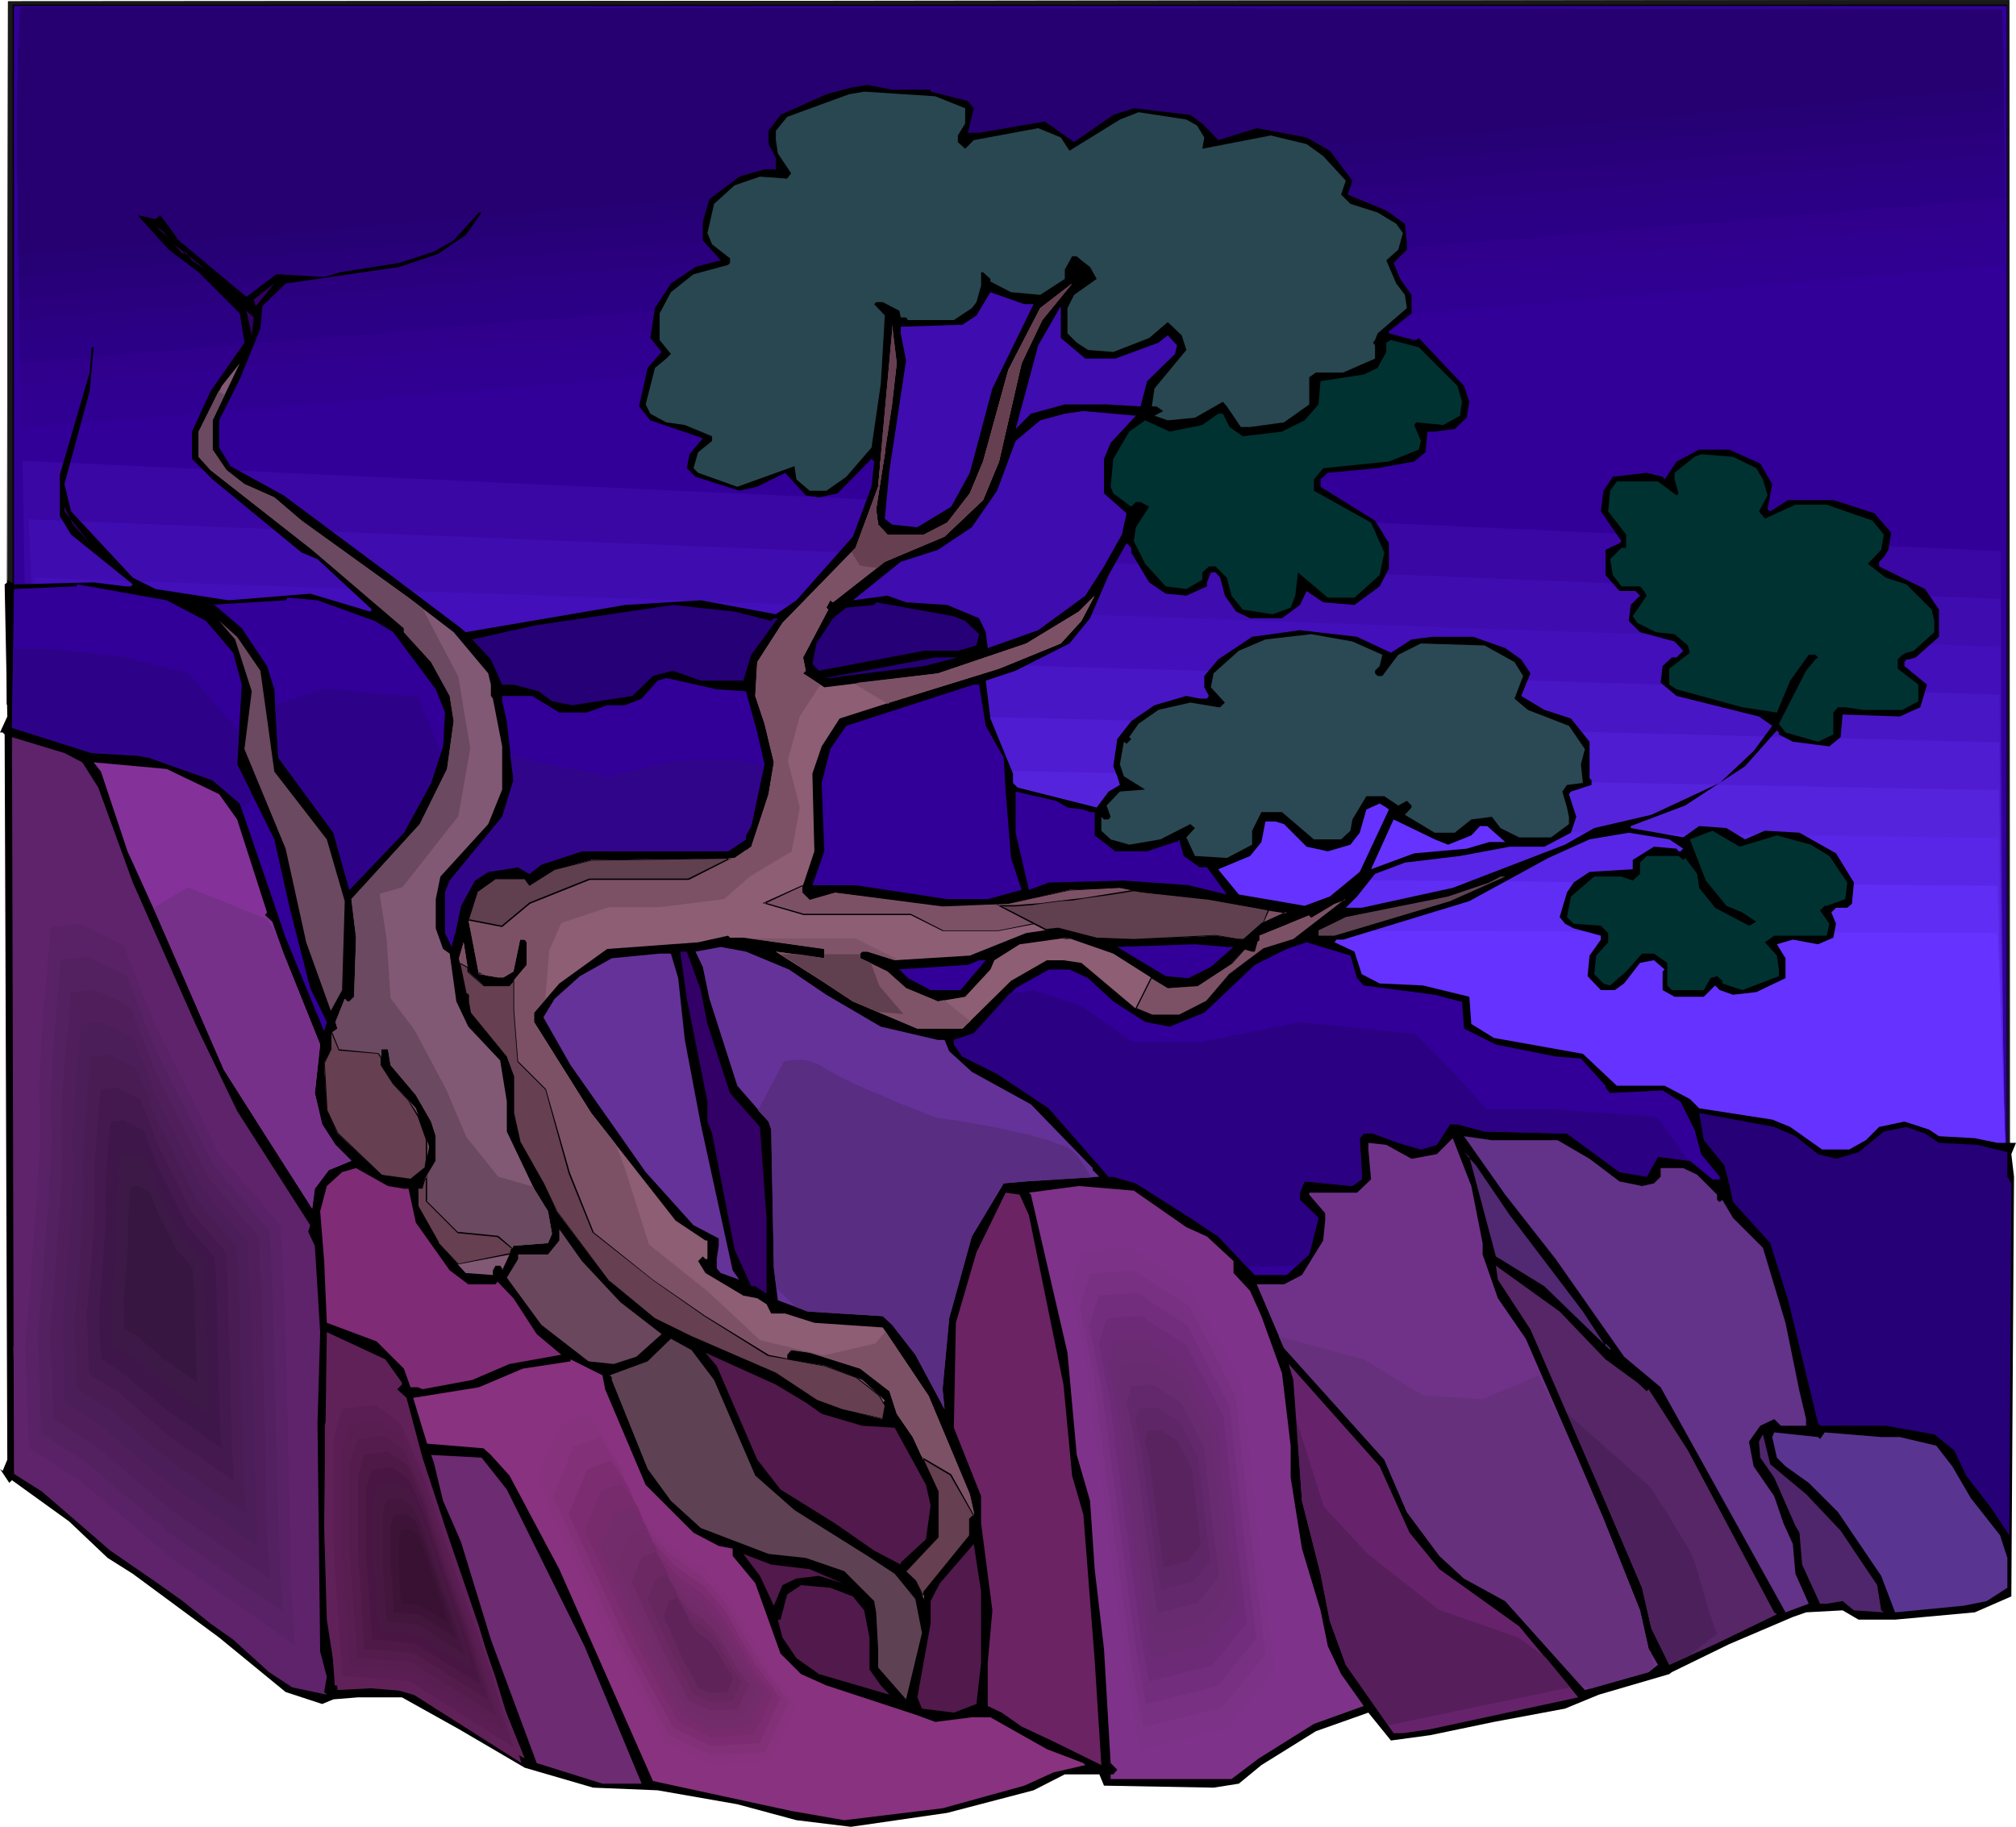 <?xml version="1.0" encoding="UTF-8" standalone="no"?>
<svg
   version="1.0"
   width="129.766mm"
   height="117.61mm"
   id="svg163"
   sodipodi:docname="Tree 172.wmf"
   xmlns:inkscape="http://www.inkscape.org/namespaces/inkscape"
   xmlns:sodipodi="http://sodipodi.sourceforge.net/DTD/sodipodi-0.dtd"
   xmlns="http://www.w3.org/2000/svg"
   xmlns:svg="http://www.w3.org/2000/svg">
  <sodipodi:namedview
     id="namedview163"
     pagecolor="#ffffff"
     bordercolor="#000000"
     borderopacity="0.25"
     inkscape:showpageshadow="2"
     inkscape:pageopacity="0.0"
     inkscape:pagecheckerboard="0"
     inkscape:deskcolor="#d1d1d1"
     inkscape:document-units="mm" />
  <defs
     id="defs1">
    <pattern
       id="WMFhbasepattern"
       patternUnits="userSpaceOnUse"
       width="6"
       height="6"
       x="0"
       y="0" />
  </defs>
  <path
     style="fill:#191919;fill-opacity:1;fill-rule:evenodd;stroke:none"
     d="M 1.939,0.323 1.778,171.438 488.839,285.354 V 0 Z"
     id="path1" />
  <path
     style="fill:#191919;fill-opacity:1;fill-rule:evenodd;stroke:none"
     d="M 1.939,0.323 1.616,171.438 489.001,285.515 488.839,0 1.939,0.323 V 0.485 L 488.839,0.162 488.678,0 v 285.354 l 0.162,-0.162 L 1.778,171.277 v 0.162 L 2.101,0.323 1.939,0.485 Z"
     id="path2" />
  <path
     style="fill:#320099;fill-opacity:1;fill-rule:evenodd;stroke:none"
     d="M 3.232,1.293 H 488.355 V 312.499 H 3.232 Z"
     id="path3" />
  <path
     style="fill:#000000;fill-opacity:1;fill-rule:evenodd;stroke:none"
     d="M 3.394,1.293 3.232,1.454 H 488.355 l -0.162,-0.162 V 312.499 l 0.162,-0.162 H 3.232 l 0.162,0.162 V 1.293 L 3.07,1.131 V 312.499 H 488.355 V 1.131 H 3.07 Z"
     id="path4" />
  <path
     style="fill:#320099;fill-opacity:1;fill-rule:evenodd;stroke:none"
     d="M 4.202,97.919 486.9,122.479 487.385,297.957 2.747,295.695 Z"
     id="path5" />
  <path
     style="fill:#3a07a5;fill-opacity:1;fill-rule:evenodd;stroke:none"
     d="m 5.494,112.138 240.622,10.988 240.622,10.988 0.323,81.599 0.323,81.437 -478.82,-4.524 z"
     id="path6" />
  <path
     style="fill:#3f0caf;fill-opacity:1;fill-rule:evenodd;stroke:none"
     d="m 6.949,126.357 239.814,9.695 239.976,9.695 0.808,150.594 -473.164,-6.625 -3.717,-81.76 z"
     id="path7" />
  <path
     style="fill:#420fba;fill-opacity:1;fill-rule:evenodd;stroke:none"
     d="m 8.403,140.576 239.006,8.402 239.168,8.402 0.485,68.995 0.646,69.157 -467.508,-8.887 z"
     id="path8" />
  <path
     style="fill:#4916c6;fill-opacity:1;fill-rule:evenodd;stroke:none"
     d="m 9.696,154.634 238.36,7.271 238.36,7.11 1.293,125.711 L 256.944,289.232 26.018,283.576 17.776,219.105 Z"
     id="path9" />
  <path
     style="fill:#4f1cd1;fill-opacity:1;fill-rule:evenodd;stroke:none"
     d="m 11.15,168.853 237.552,5.817 237.713,5.979 0.646,56.554 0.808,56.554 L 31.835,280.668 21.493,224.76 Z"
     id="path10" />
  <path
     style="fill:#5623dd;fill-opacity:1;fill-rule:evenodd;stroke:none"
     d="m 12.605,183.072 473.649,9.21 1.778,100.665 -225.27,-7.756 -112.473,-3.716 -112.635,-3.878 -12.605,-47.182 z"
     id="path11" />
  <path
     style="fill:#5926e8;fill-opacity:1;fill-rule:evenodd;stroke:none"
     d="m 13.898,197.291 472.195,6.625 0.97,44.112 0.97,44.112 L 265.832,283.415 43.47,274.528 28.765,235.91 Z"
     id="path12" />
  <path
     style="fill:#602df4;fill-opacity:1;fill-rule:evenodd;stroke:none"
     d="m 15.352,211.349 470.579,4.201 1.131,37.81 1.131,37.972 L 49.288,271.619 Z"
     id="path13" />
  <path
     style="fill:#6632ff;fill-opacity:1;fill-rule:evenodd;stroke:none"
     d="m 16.645,225.407 469.286,1.616 2.424,63.502 -433.088,-21.975 z"
     id="path14" />
  <path
     style="fill:#320099;fill-opacity:1;fill-rule:evenodd;stroke:none"
     d="M 4.686,2.585 487.385,22.298 487.87,70.127 4.848,109.552 v -3.232 -0.808 -7.594 L 4.686,94.849 v -3.555 -3.716 -4.04 -4.201 -4.363 L 4.525,70.611 V 61.24 L 4.363,42.496 V 14.219 L 4.525,11.149 V 7.271 5.979 4.04 L 4.686,3.232 Z"
     id="path15" />
  <path
     style="fill:#300093;fill-opacity:1;fill-rule:evenodd;stroke:none"
     d="M 4.686,2.424 487.385,20.036 l 0.323,22.298 V 64.633 L 4.848,104.22 v -2.908 -0.808 -4.363 L 4.686,93.394 V 86.931 83.376 79.66 75.62 71.581 L 4.525,67.38 V 58.493 L 4.363,40.719 V 16.966 L 4.525,13.734 V 10.826 8.241 5.979 L 4.686,4.847 V 4.04 3.232 Z"
     id="path16" />
  <path
     style="fill:#300091;fill-opacity:1;fill-rule:evenodd;stroke:none"
     d="m 4.848,2.424 241.269,7.594 241.269,7.756 0.162,20.682 0.162,20.682 L 4.848,98.888 V 96.141 95.333 91.294 L 4.686,88.708 V 85.8 82.73 79.337 75.782 68.188 L 4.525,64.148 V 55.907 L 4.363,38.941 V 23.268 L 4.525,19.713 V 13.411 10.503 L 4.686,7.918 V 5.655 3.878 3.07 Z"
     id="path17" />
  <path
     style="fill:#30008c;fill-opacity:1;fill-rule:evenodd;stroke:none"
     d="M 4.848,2.424 487.385,15.512 l 0.162,19.228 0.162,19.067 L 4.848,93.717 V 91.778 90.324 86.446 L 4.686,84.023 V 81.276 78.367 75.297 71.904 68.349 L 4.525,64.633 V 60.916 53.16 L 4.363,37.164 V 22.298 L 4.525,18.905 V 15.835 12.765 10.18 L 4.686,7.756 V 5.655 L 4.848,3.878 Z"
     id="path18" />
  <path
     style="fill:#2b0087;fill-opacity:1;fill-rule:evenodd;stroke:none"
     d="m 4.848,2.262 241.269,5.655 241.269,5.494 0.162,17.451 0.162,17.451 -241.592,20.036 -241.269,20.036 v -1.777 L 4.686,85.315 V 81.599 79.337 76.913 74.004 71.096 L 4.525,68.026 V 64.633 61.24 57.685 L 4.363,50.414 V 35.386 24.722 21.329 18.259 L 4.525,15.189 V 12.442 9.856 L 4.686,7.594 V 5.494 L 4.848,3.716 Z"
     id="path19" />
  <path
     style="fill:#2b0082;fill-opacity:1;fill-rule:evenodd;stroke:none"
     d="M 4.848,2.101 246.117,6.625 487.385,11.149 V 26.984 l 0.162,15.997 L 246.117,63.017 4.848,83.215 V 81.437 L 4.686,80.145 V 76.913 74.651 72.389 69.803 67.056 L 4.525,64.148 V 61.078 57.846 54.453 L 4.363,47.667 V 33.609 20.359 17.451 14.542 L 4.525,11.795 V 9.372 L 4.686,7.271 V 5.171 3.555 Z"
     id="path20" />
  <path
     style="fill:#2b007f;fill-opacity:1;fill-rule:evenodd;stroke:none"
     d="m 4.848,2.101 241.269,3.393 241.107,3.393 0.162,14.381 0.162,14.219 L 246.117,57.685 4.686,77.882 V 76.267 75.136 71.904 L 4.525,70.127 V 67.864 65.441 62.855 L 4.363,60.27 V 54.292 51.221 44.92 31.832 25.368 22.298 16.643 13.896 L 4.525,11.472 V 9.049 L 4.686,6.948 V 5.171 L 4.848,3.393 Z"
     id="path21" />
  <path
     style="fill:#28007a;fill-opacity:1;fill-rule:evenodd;stroke:none"
     d="M 5.01,1.939 246.117,4.363 487.223,6.625 487.385,32.155 246.117,52.353 4.686,72.55 V 71.096 L 4.525,70.127 V 67.056 65.279 63.34 L 4.363,61.24 v -2.424 -2.585 -2.585 -5.655 L 4.202,42.173 V 24.076 l 0.162,-2.908 v -2.747 -2.585 -2.585 L 4.525,10.988 V 8.725 L 4.686,6.625 V 4.847 L 4.848,3.232 Z"
     id="path22" />
  <path
     style="fill:#260075;fill-opacity:1;fill-rule:evenodd;stroke:none"
     d="M 5.171,1.939 246.117,3.232 487.223,4.524 487.385,26.661 245.955,47.02 4.686,67.38 V 65.925 L 4.525,64.956 v -2.585 -1.616 -1.939 L 4.363,56.877 V 54.776 52.353 49.929 44.758 L 4.202,39.426 V 28.115 L 4.363,22.621 V 17.451 15.027 L 4.525,12.603 V 10.503 L 4.686,8.402 V 6.463 L 4.848,4.686 5.01,3.232 Z"
     id="path23" />
  <path
     style="fill:#260070;fill-opacity:1;fill-rule:evenodd;stroke:none"
     d="M 5.171,1.777 487.062,2.262 487.385,21.329 4.525,62.047 v -1.293 -0.808 -2.424 L 4.363,56.069 V 54.453 52.514 50.575 48.475 46.212 L 4.202,41.527 V 36.679 26.338 21.329 L 4.363,16.481 V 14.219 12.119 L 4.525,10.018 4.686,8.079 V 6.302 L 4.848,4.524 5.01,3.07 Z"
     id="path24" />
  <path
     style="fill:#000000;fill-opacity:1;fill-rule:evenodd;stroke:none"
     d="m 226.401,21.814 v 0.485 l 9.05,2.262 1.454,1.777 -1.454,5.979 h 2.747 l 15.998,-2.747 7.11,5.009 9.534,-6.625 5.01,-1.616 13.736,1.616 2.909,2.101 3.878,4.04 9.373,-2.908 12.12,2.262 5.656,3.232 5.494,7.271 -1.131,3.393 9.373,3.878 4.525,3.232 0.485,4.524 v 1.777 l -3.232,3.232 1.616,3.878 2.747,3.878 v 4.524 l -5.494,4.363 v 0.485 l 6.141,1.616 h 0.485 l 0.646,-0.485 10.989,11.634 1.293,3.878 -0.646,3.878 -2.909,2.747 -4.848,0.646 h -1.778 l -0.485,5.009 -2.747,2.262 -8.888,1.616 -12.12,1.131 -1.778,1.616 v 1.777 l 13.251,8.241 3.394,5.494 v 6.14 l -2.262,4.363 -6.141,4.524 -7.595,-0.646 -4.04,-2.747 -1.616,3.393 -4.363,3.232 h -7.757 l -3.394,-1.616 -2.747,-3.878 -1.131,-4.363 -1.131,-1.293 h -1.131 l -0.97,2.424 v 0.969 l -5.01,2.262 -5.01,-0.485 -4.04,-2.747 -4.363,-7.271 v -1.131 l -1.131,-1.131 -4.363,7.756 -4.525,10.503 -5.01,6.14 -13.09,6.625 -7.272,2.424 1.131,9.21 5.494,13.411 v 2.262 l 1.131,1.131 19.23,4.847 2.909,-3.878 2.747,-1.616 -0.646,-2.101 -0.97,-2.424 0.97,-6.625 3.394,-4.363 5.656,-3.878 7.757,-2.262 3.232,0.646 h 1.778 l 0.485,-0.646 -1.131,-2.101 v -2.747 l 3.394,-4.04 8.242,-5.494 11.635,-1.616 13.898,1.616 8.242,3.878 5.01,-3.232 5.01,-0.646 h 10.019 l 7.757,2.747 3.878,2.747 2.262,3.393 -2.262,5.494 5.656,3.393 6.464,2.101 4.525,5.655 v 8.887 l 0.485,0.485 v 1.131 l -5.01,1.616 -0.485,0.646 1.778,5.494 -1.293,3.878 -6.464,3.393 h -8.403 l -12.12,2.262 -13.413,1.616 -7.272,2.747 -4.363,5.494 -2.747,2.747 h 3.878 l 22.139,-4.847 27.31,-10.503 7.11,-4.04 13.898,-3.232 16.645,-7.756 8.242,-7.756 4.525,-6.14 -3.232,-2.262 -20.038,-5.009 -3.878,-3.232 0.485,-4.04 2.262,-2.101 h 1.131 l 1.616,-1.616 -2.101,-2.262 -8.403,-2.262 -2.747,-2.747 0.485,-3.878 2.262,-2.262 -1.131,-1.131 h -3.878 l -3.394,-3.878 v -6.14 l 3.394,-1.616 0.485,-0.485 -5.01,-7.271 0.646,-5.009 2.262,-3.393 8.242,-0.969 3.878,0.969 0.485,0.646 2.909,-4.363 5.494,-2.908 h 7.272 l 7.595,3.393 2.909,5.009 -1.131,6.14 0.646,0.485 4.363,-2.747 h 10.989 l 10.019,3.232 4.04,4.686 -0.646,4.201 -1.131,1.777 -1.131,1.131 v 1.131 l 11.15,5.494 3.394,5.009 v 6.625 l -5.656,5.009 -1.616,0.485 h -0.646 l -0.485,0.646 v 0.969 l 5.494,4.524 -1.616,5.494 -5.01,2.262 -13.898,-0.485 -0.485,5.494 -2.747,2.262 -8.888,-1.131 -3.394,-1.777 v -0.485 l -0.485,-0.485 -7.757,8.725 -14.544,9.533 -13.251,5.009 v 0.485 l 12.766,2.262 3.878,-2.747 6.626,0.485 4.525,2.747 4.848,-2.101 8.403,0.485 8.888,5.009 4.363,7.11 -0.485,5.171 -1.131,0.969 h -2.747 l -1.131,1.131 1.131,2.747 -0.646,3.393 -3.717,1.616 -6.141,-1.131 -3.878,1.131 2.101,3.393 v 4.847 l -7.11,3.393 -5.656,0.646 -3.232,-1.131 -1.131,-1.131 -2.747,2.747 h -7.11 l -2.909,-1.616 v -4.524 l 0.485,-0.485 -2.586,-2.262 -3.394,0.646 -3.878,5.009 -2.262,1.616 h -3.394 l -3.232,-3.393 0.485,-5.009 2.747,-3.878 v -0.969 l -6.626,-1.777 -2.101,-1.131 -1.293,-1.616 1.778,-5.979 1.616,-2.424 3.878,-2.585 10.504,-0.646 v -2.262 l 5.171,-3.232 5.494,0.485 0.485,0.646 h 0.485 l 0.646,-0.646 -3.394,-2.262 -9.858,-1.616 -9.534,1.616 -10.019,4.524 -19.23,10.503 -30.704,9.372 h -1.616 l -0.485,0.646 4.848,2.262 1.778,5.494 4.363,2.262 10.504,0.485 11.312,2.747 0.485,6.625 5.494,3.393 21.654,3.878 8.242,7.756 h 11.635 l 6.141,3.232 2.262,2.262 17.776,2.747 4.363,1.777 7.757,5.494 h 6.626 l 4.04,-2.262 3.232,-3.232 6.141,-1.293 5.979,1.939 2.424,1.616 8.726,0.485 5.494,1.131 h 4.525 l -1.131,2.747 0.646,5.494 -0.646,102.12 -8.888,3.878 -19.392,1.777 h -8.888 l -3.878,-2.262 -8.888,0.485 -3.232,1.131 -15.514,6.625 -13.898,6.786 -0.646,0.485 -17.13,5.009 -8.242,3.393 -17.291,3.232 -15.514,3.232 -9.534,1.293 -5.494,-6.786 -12.766,4.524 -13.251,8.241 -5.494,4.524 -6.141,0.969 -26.664,-0.485 -1.131,-2.747 h -8.403 l -7.595,3.878 -21.008,5.494 -23.432,3.393 -13.251,-1.616 -14.382,-3.878 -19.392,-3.393 -15.675,-0.646 -16.645,-4.847 -15.998,-9.372 -13.898,-7.756 H 87.102 l -5.979,0.485 -2.747,1.131 -8.888,-2.908 L 53.328,398.461 32.32,382.949 26.179,379.071 16.806,370.184 2.909,360.166 2.262,360.812 0,357.419 0.646,357.904 1.778,355.157 1.131,178.71 0.646,178.225 H 0 l 1.778,-3.878 -0.646,-32.155 0.646,-0.485 v -0.646 l 1.616,1.131 19.392,-0.485 7.757,0.969 h 1.293 l 0.485,-0.485 -15.029,-12.119 -2.747,-4.524 v -10.018 l 7.272,-24.884 0.485,-6.14 h 0.485 l -0.97,10.664 -6.141,22.621 1.616,6.625 15.029,16.158 5.494,2.747 17.776,2.747 19.877,-1.616 14.544,4.363 0.485,-0.485 -13.251,-12.28 -3.878,-1.616 -21.654,-17.774 -5.01,-5.009 v -6.625 l 4.525,-9.856 8.242,-11.795 -1.131,-7.11 -10.019,-10.018 -7.272,-5.494 -7.595,-8.402 4.363,0.969 1.131,-0.969 2.101,2.747 2.424,3.393 16.483,13.734 7.272,-5.494 11.635,0.646 3.878,-1.131 14.382,-2.262 8.403,-2.747 4.848,-2.747 6.141,-6.786 h 0.646 l -3.878,5.494 -6.626,4.524 -9.534,3.232 -27.634,4.04 -5.656,5.494 -0.485,5.494 -5.01,12.28 -5.01,10.018 v 6.625 l 2.747,4.524 12.928,7.11 26.018,19.39 17.13,12.927 1.131,0.969 38.784,-6.625 18.422,-1.131 18.261,3.393 5.01,-3.393 13.736,-15.512 4.525,-12.119 0.646,-6.14 -0.646,-0.646 -8.242,8.402 -4.525,0.969 -3.232,-0.485 -5.01,-5.494 -6.787,3.393 -4.363,0.969 -10.666,-3.393 -2.101,-2.101 0.646,-3.393 3.232,-3.878 -12.766,-4.363 -2.747,-3.393 2.101,-9.372 3.394,-3.878 -2.747,-3.393 1.131,-7.271 3.878,-5.979 5.979,-4.04 6.141,-1.616 -4.363,-4.847 V 53.968 l 1.616,-5.494 7.272,-5.494 6.141,-1.777 h 2.747 v -2.747 l -1.778,-3.393 v -3.232 l 2.909,-3.878 11.15,-5.009 5.979,-1.616 4.04,-0.646 5.979,1.131 z"
     id="path25" />
  <path
     style="fill:#284751;fill-opacity:1;fill-rule:evenodd;stroke:none"
     d="m 234.805,26.338 v 3.716 l -1.778,2.908 v 1.616 l 1.778,1.616 2.101,-2.101 15.675,-2.908 5.494,2.262 2.101,3.232 12.282,-7.594 4.525,-1.777 11.635,1.777 2.586,1.454 1.778,2.908 -0.485,2.747 16.645,-3.232 8.726,2.101 4.04,2.908 5.494,5.979 -1.131,3.393 2.262,2.262 6.626,2.101 4.525,2.747 1.616,2.262 -1.131,4.04 -2.909,2.585 2.424,5.655 2.101,2.747 0.485,3.232 -7.11,6.14 -0.646,1.616 -0.485,0.646 0.485,0.646 v 3.232 l -7.757,3.393 h -6.626 l -1.616,1.131 v 6.625 l -6.141,4.363 -8.242,1.131 h -2.262 l -3.394,-5.009 -0.97,-1.131 -6.787,3.878 -6.626,0.646 -3.232,-1.131 2.101,-1.131 -1.616,-1.131 h -1.131 l 0.646,-4.363 7.757,-9.372 -1.131,-3.555 -3.394,-3.232 -4.525,3.878 -8.726,3.393 -6.141,-0.485 -2.747,-1.777 -2.262,-2.262 v -6.14 l 1.616,-3.232 5.494,-3.878 -1.616,-2.908 -2.101,-1.616 -1.131,-0.969 h -1.131 l -1.778,3.232 v 2.262 l -5.979,3.878 -7.11,-0.646 -5.01,-2.585 v -0.646 l -1.778,-1.616 h -0.485 v 3.232 l -1.131,4.04 -1.131,1.454 -4.363,2.908 h -11.15 l -0.485,-0.646 h -1.293 l -0.323,-1.616 -4.04,-2.101 h -1.616 l -0.485,0.485 2.586,2.747 -0.97,16.643 -2.262,15.512 -6.141,7.11 -4.848,3.393 h -4.04 l -3.232,-2.747 -0.485,-3.232 -13.898,5.009 -9.534,-3.393 -1.131,-1.131 1.131,-3.878 3.394,-2.747 v -1.131 l -6.626,-2.747 -4.525,-0.646 -3.878,-2.101 -1.131,-2.262 2.262,-8.887 2.747,-2.262 1.131,-1.131 -2.747,-3.393 v -6.463 l 2.747,-5.171 5.494,-4.363 8.403,-2.262 0.485,-0.485 v -1.131 l -4.363,-3.393 -1.131,-2.747 1.616,-7.11 5.01,-4.524 6.141,-2.101 6.626,0.485 0.97,-1.293 -3.232,-4.847 -0.485,-3.232 v -2.262 l 2.747,-3.393 15.029,-5.494 3.717,-0.646 17.291,1.131 z"
     id="path26" />
  <path
     style="fill:#320066;fill-opacity:1;fill-rule:evenodd;stroke:none"
     d="m 41.046,57.846 -3.232,-2.747 1.778,1.131 z"
     id="path27" />
  <path
     style="fill:#320066;fill-opacity:1;fill-rule:evenodd;stroke:none"
     d="m 46.702,63.34 -1.616,-2.101 -0.646,0.485 -2.101,-2.262 7.757,6.14 z"
     id="path28" />
  <path
     style="fill:#320066;fill-opacity:1;fill-rule:evenodd;stroke:none"
     d="m 61.731,72.873 5.01,-3.878 -4.525,5.494 z"
     id="path29" />
  <path
     style="fill:#8e5e75;fill-opacity:1;fill-rule:evenodd;stroke:none"
     d="m 248.541,88.385 -5.494,23.914 -3.878,9.372 -9.373,8.887 -14.544,6.14 -12.605,9.857 -0.646,-0.485 -0.97,1.777 0.485,0.485 -6.141,11.634 0.646,3.232 -0.646,0.646 5.171,3.393 27.634,-3.393 21.493,-7.271 12.766,-7.756 3.878,-3.878 -3.232,6.14 -5.01,5.494 -15.029,6.14 -26.664,8.241 -12.12,3.878 -4.363,6.786 -2.262,6.625 0.485,18.905 -2.747,8.241 v 1.777 l 1.616,1.616 6.141,-1.616 26.179,3.232 15.998,-0.485 14.867,-3.393 12.282,-0.485 5.494,1.131 16.16,1.616 18.261,3.232 h 0.646 l -6.141,2.747 -4.525,3.878 -6.626,-0.969 -19.877,0.969 -9.05,-0.485 -9.373,-2.262 -7.757,1.131 -13.736,5.494 -18.261,1.131 -6.626,-2.101 h -1.293 l -0.485,0.485 v 1.131 l 6.626,3.232 4.525,4.04 7.757,3.232 6.626,-1.131 6.141,-6.625 0.97,-2.262 6.141,-3.878 11.635,-1.616 11.15,3.878 13.251,8.402 7.11,-0.646 8.403,-5.494 3.394,-3.393 1.616,0.646 h 0.646 l 0.485,-2.262 0.485,-0.646 v -0.969 l 12.282,-5.009 0.485,0.485 5.656,-3.232 2.747,-1.131 -12.766,9.857 -7.272,2.262 -8.242,6.14 -5.494,6.625 -6.787,3.232 h -6.626 l -3.878,-1.454 -13.251,-11.149 -4.363,-0.646 h -4.04 l -8.726,5.009 -11.797,11.634 h -10.989 l -15.675,-6.625 -7.595,-5.009 -11.15,-7.11 11.797,1.616 v -2.262 l -19.715,-2.747 h -3.232 l -0.485,-0.485 -7.272,1.616 -22.139,1.616 -11.635,8.402 -6.141,7.11 v 2.262 l 13.898,22.137 20.523,26.176 7.272,4.847 h 0.485 v 4.524 h -0.485 l -0.646,-0.646 -1.131,1.131 1.778,2.908 9.211,5.494 3.394,0.646 2.262,1.454 1.131,2.262 h 3.394 l 7.11,2.262 16.645,1.131 11.15,16.643 10.019,23.914 0.97,4.363 v 0.646 l -0.97,0.969 v 4.04 l -11.15,13.734 v 1.777 l -2.101,-4.524 -2.262,-2.262 7.757,-8.241 v -11.149 l -6.141,-13.25 -3.878,-5.655 -1.778,-5.494 -7.11,-5.494 -12.282,-3.878 -4.525,-0.646 -0.97,1.131 v 1.131 l 9.534,1.616 8.726,3.393 5.494,5.009 -0.485,0.485 0.485,0.646 -0.485,3.393 -9.858,-2.424 -6.302,-2.101 -9.858,-6.625 -20.523,-9.049 -8.888,-4.363 -10.989,-8.887 -12.928,-17.128 -3.232,-6.786 -5.656,-9.856 -1.616,-7.271 v -8.887 l -1.616,-4.847 -8.888,-10.664 -0.485,-2.747 v -1.616 l -0.646,-0.646 -1.616,-8.241 1.131,-3.878 1.131,7.11 3.717,3.393 h 6.302 l 4.202,-5.009 v -5.494 l -0.485,-0.646 h -1.131 l -1.616,7.756 -2.747,1.616 -5.656,-0.97 -2.586,-13.411 2.101,-6.463 4.525,-3.393 h 7.11 l 1.131,1.616 6.141,-3.878 8.888,-2.262 34.906,-0.485 4.04,-2.747 4.202,-12.765 1.293,-7.756 -2.262,-9.372 -2.262,-6.786 0.485,-8.241 6.141,-9.533 17.776,-18.259 5.494,-14.866 1.131,-12.927 2.262,-24.884 v -1.616 l 1.131,9.372 -1.131,10.018 -3.878,25.53 0.485,3.716 2.262,2.424 h 8.888 l 5.656,-2.908 5.494,-7.11 3.232,-7.756 6.141,-22.298 7.757,-15.027 7.757,-5.979 -7.272,8.887 z"
     id="path30" />
  <path
     style="fill:#3f0caf;fill-opacity:1;fill-rule:evenodd;stroke:none"
     d="m 251.449,74.004 -10.019,20.521 -5.494,20.521 -4.525,8.241 -8.242,5.009 -6.141,-0.646 -1.778,-1.454 1.131,-11.795 4.04,-26.661 -1.293,-6.625 v -1.616 l 15.029,-0.485 3.394,-2.262 3.394,-5.655 8.242,2.908 z"
     id="path31" />
  <path
     style="fill:#3f0caf;fill-opacity:1;fill-rule:evenodd;stroke:none"
     d="m 264.054,87.254 h 7.272 l 10.504,-3.878 2.262,-1.777 2.262,2.424 -0.485,2.101 -6.787,6.625 -1.616,6.14 -8.242,-0.485 h -10.181 l -8.242,2.262 -3.717,3.716 5.494,-20.359 5.494,-9.533 v 7.756 z"
     id="path32" />
  <path
     style="fill:#320066;fill-opacity:1;fill-rule:evenodd;stroke:none"
     d="m 61.246,81.599 -1.293,-5.979 1.778,1.616 z"
     id="path33" />
  <path
     style="fill:#003232;fill-opacity:1;fill-rule:evenodd;stroke:none"
     d="m 354.55,93.879 1.131,3.878 -0.485,3.393 -4.04,2.262 -6.626,-0.646 -0.485,0.646 1.616,3.878 -0.485,2.101 -7.272,2.908 -15.998,1.616 -2.262,2.747 v 2.747 l 13.898,7.756 3.232,7.271 -1.131,5.494 -6.141,5.494 h -6.464 l -7.272,-6.14 -0.646,5.655 -1.131,2.908 -4.363,1.616 -7.272,-1.131 -2.747,-3.393 -1.131,-4.363 -2.747,-2.747 h -1.616 l -1.616,1.454 v 1.777 l -3.878,2.262 -5.01,-0.646 -5.01,-5.494 -2.747,-5.494 0.485,-3.393 3.232,-5.009 -2.101,-1.131 h -1.131 l -1.131,1.131 -4.363,-3.232 -0.646,-1.616 0.646,-6.786 3.878,-6.625 3.878,-2.747 5.979,2.747 7.918,-1.616 3.878,-2.747 h 1.131 l 1.616,3.232 3.232,2.262 9.534,-1.131 5.494,-2.747 3.394,-3.878 0.485,-5.655 10.504,-1.616 3.394,-1.616 2.101,-3.878 v -2.262 l 1.131,-0.646 6.787,1.777 z"
     id="path34" />
  <path
     style="fill:#825975;fill-opacity:1;fill-rule:evenodd;stroke:none"
     d="m 51.712,109.391 3.394,5.009 4.363,3.393 7.272,3.232 6.626,5.655 26.018,18.743 10.989,8.402 8.403,10.018 0.646,2.747 v 2.747 l 0.485,0.646 2.262,11.634 v 10.503 l -3.394,8.402 -11.635,12.765 -1.131,5.494 v 7.11 l 1.778,5.009 1.616,1.131 1.616,11.634 2.909,6.14 7.757,8.241 1.616,10.018 v 7.271 l 6.626,13.896 3.394,5.494 0.97,5.494 -0.97,2.262 -8.403,0.646 -2.747,5.979 v -0.485 l -0.485,-0.646 h -1.131 l -0.646,1.131 v 1.131 l -6.626,-0.485 -6.626,-7.271 -5.01,-8.887 v -4.363 h 1.131 l 0.485,-2.262 2.747,-4.524 v -5.979 l -1.131,-3.555 -3.717,-6.463 -6.141,-7.271 -0.646,-3.878 h -1.616 v 3.878 l 2.909,4.524 5.494,5.979 3.232,9.372 -1.131,5.171 -3.394,2.747 -7.11,-1.131 -10.666,-10.018 -2.586,-5.494 -0.646,-11.634 1.616,-3.393 v -3.878 l 1.616,-1.131 -0.485,-1.616 2.262,-5.655 0.646,0.646 h 0.485 l 1.131,-1.131 0.485,-14.381 -1.131,-9.372 16.645,-18.259 6.626,-13.411 1.616,-11.634 -0.97,-6.14 -4.525,-8.241 -6.626,-7.271 v -0.969 L 75.952,133.79 51.227,114.4 48.318,111.168 v -6.14 l 5.656,-11.149 4.363,-5.494 -6.626,13.896 z"
     id="path35" />
  <path
     style="fill:#3f0caf;fill-opacity:1;fill-rule:evenodd;stroke:none"
     d="m 270.195,107.775 -1.616,3.878 v 8.402 l 5.494,4.847 -1.131,5.171 -4.363,7.756 -4.525,7.11 -11.474,8.402 -12.282,4.363 -0.485,-3.878 -1.616,-3.393 -7.757,-3.232 -10.019,-0.646 -4.525,-1.616 -8.403,1.131 11.635,-9.372 9.05,-2.908 8.242,-5.494 6.141,-8.887 4.525,-12.119 5.979,-5.009 5.979,-1.616 4.525,-0.646 12.766,1.131 z"
     id="path36" />
  <path
     style="fill:#003232;fill-opacity:1;fill-rule:evenodd;stroke:none"
     d="m 427.27,113.915 1.616,2.747 1.131,3.878 -2.101,3.878 1.454,1.777 7.434,-3.393 h 7.595 l 11.15,3.878 2.747,3.393 -0.646,3.716 -3.232,3.393 4.363,3.393 5.01,1.616 6.141,6.14 0.646,2.747 v 2.747 l -5.01,4.524 -1.778,0.485 -0.97,0.485 -1.131,1.131 v 2.262 l 5.01,3.878 v 4.04 l -3.878,2.101 h -9.534 l -4.363,-0.646 h -1.778 l -1.131,1.293 v 5.332 l -3.717,1.777 -7.918,-2.262 -1.616,-2.101 6.626,-12.927 2.262,-2.747 0.646,-0.485 -0.646,-0.646 h -1.616 l -4.525,6.302 -3.232,7.756 -8.403,-1.293 -15.998,-4.363 -1.778,-1.131 v -3.878 l 5.01,-3.878 -0.485,-1.777 -3.232,-2.747 -4.525,-0.485 -4.525,-2.262 -1.131,-1.616 3.394,-5.009 -0.646,-1.131 -0.97,-1.131 h -4.525 l -2.101,-2.747 -0.646,-3.878 2.747,-2.747 h 1.131 v -3.232 l -4.363,-5.655 0.485,-5.009 1.616,-2.262 h 10.019 l 4.525,3.393 0.485,-0.485 -0.97,-3.393 v -1.616 l 4.848,-3.878 1.616,-0.646 7.757,0.646 z"
     id="path37" />
  <path
     style="fill:#320066;fill-opacity:1;fill-rule:evenodd;stroke:none"
     d="m 21.816,132.174 -6.141,-7.756 v -1.131 l 2.101,4.363 z"
     id="path38" />
  <path
     style="fill:#320099;fill-opacity:1;fill-rule:evenodd;stroke:none"
     d="m 50.096,151.079 6.626,7.756 2.101,7.756 -0.485,8.241 -0.646,11.149 9.05,18.259 3.717,16.643 5.01,19.551 4.04,8.241 -0.646,2.262 -9.373,-22.783 -11.15,-32.64 -6.626,-5.655 -15.514,-5.494 -2.747,-0.485 -11.15,-0.646 -19.392,-6.14 0.485,-33.771 15.029,-0.646 0.485,-0.485 21.654,3.878 z"
     id="path39" />
  <path
     style="fill:#320099;fill-opacity:1;fill-rule:evenodd;stroke:none"
     d="m 91.142,151.079 4.525,2.747 10.342,13.896 2.262,5.655 -0.485,8.241 -2.909,8.887 -6.626,12.119 -13.251,13.896 -3.878,-13.896 -13.413,-18.259 -0.97,-16.643 -1.778,-5.655 -6.141,-9.21 -6.626,-5.655 h -1.616 l 18.907,-1.131 0.485,-0.646 7.272,0.646 z"
     id="path40" />
  <path
     style="fill:#260077;fill-opacity:1;fill-rule:evenodd;stroke:none"
     d="m 234.805,151.079 3.394,3.232 -0.646,2.747 -4.525,1.293 h -8.242 l -25.533,4.847 -1.616,-1.616 0.97,-5.009 4.04,-6.14 3.232,-2.585 6.787,-0.646 0.485,-0.646 18.907,3.393 z"
     id="path41" />
  <path
     style="fill:#260077;fill-opacity:1;fill-rule:evenodd;stroke:none"
     d="m 187.617,151.079 0.646,-0.646 h 0.97 l -6.464,8.887 -1.939,6.302 h -10.342 l -6.787,-2.424 -4.848,1.293 -5.01,4.847 -8.403,1.293 -6.141,0.969 -5.01,-0.969 -3.232,-2.424 -6.141,-1.616 h -2.747 l -2.747,-6.14 -4.525,-4.847 15.029,-3.393 29.411,-4.363 4.363,-0.646 15.029,1.616 z"
     id="path42" />
  <path
     style="fill:#6b4960;fill-opacity:1;fill-rule:evenodd;stroke:none"
     d="m 63.347,163.198 1.616,11.634 1.778,12.927 12.766,16.481 4.363,15.027 -0.646,21.652 -2.747,5.009 -5.979,-16.643 -5.01,-22.783 -5.01,-12.119 -5.01,-12.119 1.778,-14.058 -4.04,-12.603 -3.878,-4.524 4.363,3.878 z"
     id="path43" />
  <path
     style="fill:#2b4954;fill-opacity:1;fill-rule:evenodd;stroke:none"
     d="m 336.289,159.32 -0.646,2.747 -1.131,1.131 v 0.646 l 0.646,0.646 h 1.131 l 3.878,-5.171 5.494,-2.747 15.514,0.485 7.272,4.04 2.101,3.393 -2.101,5.494 3.232,2.747 10.019,3.878 3.878,5.655 -0.97,3.716 0.485,4.524 -3.878,0.485 -1.131,1.616 1.131,3.878 0.485,2.262 v 1.777 l -4.363,3.232 h -7.757 l -4.525,-2.262 -2.101,-2.747 -5.01,0.646 -4.04,3.232 h -4.848 l -7.272,-4.363 1.616,-1.777 v -0.485 l -1.131,-1.131 -2.101,1.131 -3.394,-2.262 h -4.363 l -3.394,5.655 -0.485,2.747 -2.262,2.101 h -6.626 l -7.757,-6.625 h -5.01 l -2.262,4.524 v 3.393 l -6.141,3.232 -7.757,-0.485 -2.101,-4.524 2.101,-2.262 -1.131,-0.97 -7.272,3.716 -7.595,1.293 -4.525,-1.293 -2.262,-2.101 v -3.393 l 0.646,0.646 h 1.131 l 0.485,-0.646 -0.97,-2.747 3.232,-3.393 6.141,-0.485 -5.171,-3.232 -0.97,-2.908 0.97,-5.494 0.646,0.485 1.131,-1.131 -0.485,-0.485 2.262,-3.232 4.848,-3.393 7.757,-1.777 6.787,1.131 h 0.485 l 1.131,-1.131 -3.394,-3.716 0.646,-3.393 6.141,-5.494 6.464,-2.747 11.15,-1.293 10.019,1.777 z"
     id="path44" />
  <path
     style="fill:#260077;fill-opacity:1;fill-rule:evenodd;stroke:none"
     d="m 224.785,162.067 -19.392,2.424 -3.394,0.485 h -1.454 l 12.605,-2.262 14.382,-2.747 h 5.494 z"
     id="path45" />
  <path
     style="fill:#320099;fill-opacity:1;fill-rule:evenodd;stroke:none"
     d="m 181.477,168.207 2.747,10.018 1.778,7.756 -3.232,15.027 -1.293,2.262 v 0.969 l -4.363,2.908 h -35.552 l -9.858,3.232 -2.909,2.262 -2.747,-1.616 -7.272,1.131 -3.232,2.101 -3.394,6.14 -2.262,10.018 -1.616,-3.393 v -9.856 l 1.131,-2.908 12.766,-15.512 2.747,-8.887 -1.616,-14.381 -1.131,-4.847 v -1.293 h 7.272 l 6.626,4.04 h 6.626 l 5.01,-1.777 h 4.363 l 4.04,-1.616 3.878,-4.363 2.101,-0.646 12.282,2.747 z"
     id="path46" />
  <path
     style="fill:#320099;fill-opacity:1;fill-rule:evenodd;stroke:none"
     d="m 239.814,176.609 4.363,7.756 0.485,8.241 1.293,16.158 2.586,7.756 -8.242,2.262 h -9.858 l -22.301,-3.393 h -10.504 l 2.909,-8.241 -0.646,-16.643 2.101,-8.241 3.878,-5.655 31.027,-10.018 h 1.293 z"
     id="path47" />
  <path
     style="fill:#5e236b;fill-opacity:1;fill-rule:evenodd;stroke:none"
     d="m 20.038,185.496 3.878,6.14 8.403,23.106 15.514,35.063 9.858,20.521 17.776,27.792 -0.485,1.616 1.616,3.393 1.293,21.006 -0.646,22.137 0.646,55.584 1.616,6.14 -0.646,3.716 0.646,0.646 -8.403,-1.777 -5.656,-3.716 -8.726,-7.918 -5.494,-3.878 -6.787,-5.494 -6.141,-4.363 L 26.826,377.294 10.181,362.913 4.04,359.035 3.394,358.55 2.909,179.356 15.675,183.234 Z"
     id="path48" />
  <path
     style="fill:#843299;fill-opacity:1;fill-rule:evenodd;stroke:none"
     d="m 53.328,193.252 4.363,6.14 7.272,22.621 -0.485,0.646 1.778,1.616 2.747,7.756 8.888,22.137 -1.293,11.795 1.778,7.594 3.232,5.009 3.878,3.878 -5.494,2.262 -3.394,4.524 -0.646,4.847 -13.09,-20.521 -8.403,-13.25 -16.16,-37.164 -7.272,-15.997 -6.464,-19.39 -1.778,-2.262 17.776,1.616 z"
     id="path49" />
  <path
     style="fill:#320099;fill-opacity:1;fill-rule:evenodd;stroke:none"
     d="m 259.691,196.484 3.878,0.485 1.616,0.646 h 1.131 v 5.655 l 5.01,3.878 h 7.757 l 6.787,-2.262 h 0.485 l 0.485,-0.646 1.131,4.04 3.878,2.747 h 1.778 l 4.848,6.625 -9.373,-2.262 -15.675,-1.131 -18.261,0.485 -4.848,1.777 -3.232,-13.896 v -10.018 l 9.858,2.262 z"
     id="path50" />
  <path
     style="fill:#6632ff;fill-opacity:1;fill-rule:evenodd;stroke:none"
     d="m 337.905,196.968 -7.11,15.189 -7.272,5.979 -6.141,2.262 -15.998,-2.747 -4.525,-5.494 -0.485,-0.646 7.757,-3.232 2.747,-3.393 0.97,-5.009 h 2.424 l 2.101,0.646 5.494,5.494 5.171,1.131 5.494,-1.616 2.262,-2.908 1.616,-5.655 3.232,-1.454 1.616,0.969 z"
     id="path51" />
  <path
     style="fill:#6632ff;fill-opacity:1;fill-rule:evenodd;stroke:none"
     d="m 352.288,205.532 5.656,-2.262 2.101,-2.262 h 1.778 l 4.363,3.878 h -3.878 l -5.494,1.616 -12.766,1.131 -10.504,3.878 5.494,-12.119 10.019,4.847 z"
     id="path52" />
  <path
     style="fill:#003232;fill-opacity:1;fill-rule:evenodd;stroke:none"
     d="m 432.28,203.27 8.242,2.262 4.525,2.747 4.363,6.463 -0.485,4.04 -4.525,1.616 h -0.485 l -1.131,1.131 2.262,3.232 -0.646,2.908 h -12.766 l -2.262,1.616 2.909,3.232 0.485,3.393 v 1.616 l -8.888,3.393 -4.848,-1.616 v -0.646 l -1.293,-1.131 -1.616,0.485 -1.616,2.908 h -7.757 l -1.131,-1.131 v -5.494 l -3.232,-2.262 h -2.909 l -3.878,4.363 -3.878,3.393 -1.616,-0.485 -2.262,-2.262 0.485,-4.524 2.909,-3.232 v -2.262 l -1.778,-1.777 -6.626,-0.485 -1.616,-1.616 0.97,-5.009 5.656,-4.847 h 6.626 l 2.747,0.969 1.778,-1.616 v -2.747 l 1.616,-1.616 h 7.757 l 1.131,0.97 0.485,-0.485 2.909,3.878 0.485,3.393 3.878,4.847 8.242,4.363 1.778,-0.969 -3.394,-2.262 -3.878,-1.616 -5.01,-6.14 -3.878,-10.018 5.494,-2.101 6.626,3.878 z"
     id="path53" />
  <path
     style="fill:#5e4254;fill-opacity:1;fill-rule:evenodd;stroke:none"
     d="m 352.772,219.267 -28.118,8.402 h -3.878 v -1.293 l 6.626,-3.232 24.886,-5.009 10.019,-3.393 2.747,-1.454 h 1.131 z"
     id="path54" />
  <path
     style="fill:#000000;fill-opacity:1;fill-rule:evenodd;stroke:none"
     d="m 121.038,232.032 v 2.262 l -0.485,0.485 h -1.778 l -1.616,-2.262 v -3.232 l 2.747,-1.131 h 2.262 z"
     id="path55" />
  <path
     style="fill:#320099;fill-opacity:1;fill-rule:evenodd;stroke:none"
     d="m 330.148,238.01 1.616,1.777 17.291,2.262 6.141,1.616 h 0.485 l 0.485,6.625 7.757,3.878 14.544,2.908 6.141,0.485 5.979,6.625 v 0.485 l 1.131,1.293 12.766,-0.646 4.363,2.747 3.394,6.786 1.616,5.979 4.525,5.494 v 0.646 h -1.778 l -5.494,-4.524 -7.757,-0.97 -2.747,4.847 -6.626,-1.131 -12.766,-9.372 -20.038,-0.485 -6.626,-1.777 h -1.778 l -3.232,5.009 -3.878,1.131 -5.494,-1.616 -6.141,-2.262 h -2.262 l -0.97,1.131 0.485,8.241 v 1.777 l -2.262,1.616 -11.635,-1.131 -1.131,2.747 v 1.777 l 4.525,4.363 -2.262,8.887 -5.494,5.009 h -7.757 l -8.888,-9.372 -6.787,-4.524 -13.251,-8.402 -5.494,-1.616 h -1.131 l -14.544,-16.643 -12.605,-8.402 -8.403,-4.201 -2.101,-2.908 v -1.131 l 4.848,-1.616 10.181,-10.988 8.08,-4.524 h 5.01 l 4.525,2.101 6.141,5.655 7.757,5.009 5.979,1.131 8.403,-3.393 12.282,-11.634 7.757,-3.878 4.848,-1.616 10.666,3.232 z"
     id="path56" />
  <path
     style="fill:#320066;fill-opacity:1;fill-rule:evenodd;stroke:none"
     d="m 119.422,229.769 h 0.485 v 3.393 h -0.485 z"
     id="path57" />
  <path
     style="fill:#320099;fill-opacity:1;fill-rule:evenodd;stroke:none"
     d="m 300.091,230.416 -5.494,4.847 -5.494,2.747 -5.494,-0.485 -11.797,-7.11 18.907,-0.646 7.757,0.646 z"
     id="path58" />
  <path
     style="fill:#653299;fill-opacity:1;fill-rule:evenodd;stroke:none"
     d="m 191.981,235.91 9.05,6.14 13.251,7.756 13.898,3.232 h 1.616 l 1.131,2.747 5.494,5.009 14.382,7.918 15.029,15.512 v 0.485 l 1.616,1.616 -17.776,1.131 -5.494,0.485 -7.757,12.927 -5.494,19.875 -1.616,17.289 0.485,4.847 -7.11,-13.25 -5.656,-7.271 -2.262,-2.101 -18.261,-1.131 -7.272,-2.747 -0.97,-7.756 -0.646,-33.771 -0.646,-1.939 -7.595,-8.725 -6.787,-21.167 -1.616,-7.756 -1.778,-3.716 6.141,-1.131 6.141,1.131 z"
     id="path59" />
  <path
     style="fill:#320066;fill-opacity:1;fill-rule:evenodd;stroke:none"
     d="m 170.488,240.919 1.616,8.241 5.494,16.805 7.272,8.241 1.616,22.137 v 18.42 l -2.747,-1.777 h -0.97 l -4.04,-8.887 -5.494,-28.277 -1.131,-2.908 v -4.847 l -5.01,-25.045 -1.616,-11.472 h 1.616 z"
     id="path60" />
  <path
     style="fill:#653299;fill-opacity:1;fill-rule:evenodd;stroke:none"
     d="m 164.993,238.01 1.616,15.027 3.878,20.521 7.757,35.548 1.616,2.262 -4.525,-1.616 -0.97,-1.131 v -2.262 l 0.485,-3.232 v -1.777 l -6.141,-3.232 -11.635,-12.927 -18.261,-26.015 -6.626,-11.634 2.747,-4.524 6.141,-5.494 7.757,-4.363 11.635,-1.131 h 2.747 z"
     id="path61" />
  <path
     style="fill:#320099;fill-opacity:1;fill-rule:evenodd;stroke:none"
     d="m 233.673,240.919 h -7.272 l -5.494,-2.908 -2.101,-2.101 h -0.646 l 17.291,-1.131 2.747,-1.131 h 1.616 z"
     id="path62" />
  <path
     style="fill:#000000;fill-opacity:1;fill-rule:evenodd;stroke:none"
     d="m 91.627,274.204 -1.616,1.616 -2.262,-0.969 -1.131,-4.524 1.131,-5.655 -1.616,-0.485 1.616,-0.969 3.878,4.847 z"
     id="path63" />
  <path
     style="fill:#320066;fill-opacity:1;fill-rule:evenodd;stroke:none"
     d="m 90.011,273.558 -0.485,0.646 -1.293,-3.878 0.646,-3.878 1.616,3.878 z"
     id="path64" />
  <path
     style="fill:#260077;fill-opacity:1;fill-rule:evenodd;stroke:none"
     d="m 436.804,276.467 5.494,4.363 4.363,1.131 5.494,-1.616 6.141,-5.009 5.494,-1.131 4.525,1.616 3.394,2.262 9.373,0.485 7.272,1.777 v 5.979 l 0.97,1.616 -0.485,85.638 -4.525,-6.786 -5.979,-7.756 -2.909,-6.14 -4.848,-3.878 -11.797,-2.101 H 442.784 l -0.485,-0.646 -7.272,-29.893 -4.363,-13.896 -9.05,-10.018 -0.97,-4.524 -1.131,-4.363 -5.01,-6.14 -1.131,-6.625 18.261,3.393 z"
     id="path65" />
  <path
     style="fill:#633289;fill-opacity:1;fill-rule:evenodd;stroke:none"
     d="m 370.064,277.436 h 8.888 l 7.757,4.524 7.272,5.494 5.494,1.131 2.909,-0.646 1.616,-1.616 v -2.101 h 5.494 l 3.394,1.616 4.848,4.847 v 1.293 l 0.646,0.485 0.646,-0.485 2.586,4.363 7.272,7.271 5.494,18.259 3.394,16.643 1.616,6.786 v 1.616 h -6.141 l -1.616,-1.616 -3.394,1.616 -2.747,3.878 1.131,5.979 5.01,7.271 2.262,6.625 2.262,5.009 0.646,7.271 3.232,7.271 -5.656,2.101 -30.381,-54.776 -8.888,-7.433 -16.645,-23.753 -12.282,-15.673 -10.019,-14.219 6.787,0.969 z"
     id="path66" />
  <path
     style="fill:#703289;fill-opacity:1;fill-rule:evenodd;stroke:none"
     d="m 360.691,302.481 v 2.747 l 3.717,10.664 6.787,9.856 12.282,28.277 6.626,15.512 8.888,22.298 2.101,9.372 2.262,3.878 -2.262,1.777 -15.514,4.363 -19.392,-21.652 -10.019,-5.494 -5.979,-5.494 -7.918,-10.664 -5.494,-12.765 -24.402,-27.146 -6.626,-15.512 h 6.626 l 4.363,-2.262 5.171,-8.402 0.485,-4.847 v -1.777 l -3.878,-4.524 v -0.485 h 11.635 l 3.394,-3.232 -0.646,-7.271 v -1.616 l 4.363,0.485 6.141,3.393 6.141,-1.131 3.878,-3.878 4.525,11.634 z"
     id="path67" />
  <path
     style="fill:#512872;fill-opacity:1;fill-rule:evenodd;stroke:none"
     d="m 367.316,295.695 17.776,23.429 5.494,8.402 v -0.646 l 1.131,1.131 v 0.485 l -15.998,-15.512 -11.797,-7.271 -6.464,-24.237 -1.293,-1.131 2.909,3.232 z"
     id="path68" />
  <path
     style="fill:#7f2b75;fill-opacity:1;fill-rule:evenodd;stroke:none"
     d="m 98.253,289.232 h 1.131 l 1.778,8.241 8.242,11.634 4.525,3.393 h 6.626 l 0.485,-0.646 3.878,4.04 5.656,8.725 5.979,5.009 -12.605,2.262 -9.05,3.878 -12.12,2.262 -1.131,-0.485 h -1.778 l -1.616,-4.524 -6.626,-6.625 -12.12,-4.524 -0.646,-15.027 -0.97,-12.119 1.616,-6.14 3.717,-3.393 3.394,-0.969 7.757,4.363 z"
     id="path69" />
  <path
     style="fill:#7f3289;fill-opacity:1;fill-rule:evenodd;stroke:none"
     d="m 288.617,298.603 5.01,2.262 6.464,5.979 v 2.908 l 4.04,4.363 2.747,6.14 5.01,13.896 2.101,17.612 v 7.756 l 2.747,17.289 4.525,15.027 1.778,8.725 3.232,6.786 5.494,7.756 -12.12,4.363 -13.413,8.402 -6.626,5.009 h -29.411 v -1.131 h 0.646 l 0.97,-1.131 -1.616,-1.616 -1.616,-27.792 -2.262,-19.39 -1.131,-16.643 -3.232,-11.149 -2.262,-24.884 -8.888,-38.456 -0.485,-0.485 12.12,-1.616 13.413,1.131 z"
     id="path70" />
  <path
     style="fill:#6b2363;fill-opacity:1;fill-rule:evenodd;stroke:none"
     d="m 250.318,295.695 8.403,41.203 2.101,22.137 2.747,9.533 2.747,35.386 1.616,25.53 -12.12,-5.979 -7.272,-3.393 -4.848,-3.393 -3.394,-1.616 v -10.503 l 1.131,-12.765 -2.747,-21.167 v -6.625 l -6.626,-16.643 0.485,-25.53 5.01,-17.128 7.11,-14.542 3.394,0.485 z"
     id="path71" />
  <path
     style="fill:#6b475e;fill-opacity:1;fill-rule:evenodd;stroke:none"
     d="m 150.934,316.862 10.019,7.756 -6.141,5.494 -5.494,1.777 -6.141,-0.646 -11.474,-8.887 -8.403,-11.472 2.747,-4.524 v -1.131 h 7.272 l 2.747,-3.393 v -2.747 l 5.494,7.756 z"
     id="path72" />
  <path
     style="fill:#562666;fill-opacity:1;fill-rule:evenodd;stroke:none"
     d="m 390.587,330.758 7.757,5.655 2.262,2.101 0.485,-0.485 9.534,14.866 21.008,39.426 0.646,0.485 -15.029,7.271 -11.15,5.009 -4.363,-8.887 -2.262,-9.856 -10.019,-23.429 -17.13,-39.426 -7.918,-12.119 -0.485,-3.393 15.514,11.149 z"
     id="path73" />
  <path
     style="fill:#602159;fill-opacity:1;fill-rule:evenodd;stroke:none"
     d="m 97.768,336.413 v 0.485 l -1.131,1.131 2.262,2.101 3.878,14.542 5.979,18.259 7.757,22.783 5.171,17.289 5.979,14.866 -21.654,-12.119 -3.232,-2.747 -8.403,-2.424 -12.282,0.646 v -0.646 l -2.586,-16.481 -0.646,-22.783 0.646,-47.182 14.221,6.625 z"
     id="path74" />
  <path
     style="fill:#5e4254;fill-opacity:1;fill-rule:evenodd;stroke:none"
     d="m 173.72,335.767 10.019,23.268 9.534,8.402 17.776,11.149 6.626,4.363 5.01,6.14 1.616,8.241 -3.878,16.158 -6.787,-7.756 v -4.524 l -0.485,-8.887 -0.485,-2.747 -7.272,-7.271 -9.373,-3.232 -9.05,-0.97 -16.483,-6.302 -7.272,-6.625 -5.656,-7.756 -8.726,-21.652 v -0.646 l -0.485,-0.485 9.211,-3.393 5.656,-5.494 5.01,2.747 z"
     id="path75" />
  <path
     style="fill:#51194c;fill-opacity:1;fill-rule:evenodd;stroke:none"
     d="m 196.021,341.261 3.878,2.747 9.858,2.908 7.918,0.485 7.595,13.896 1.131,5.009 -1.131,8.241 -3.878,3.555 -2.262,2.101 v 0.485 l -6.464,-3.393 -9.534,-6.625 -13.251,-8.241 -5.656,-7.271 -9.858,-22.783 -2.747,-3.232 17.13,7.756 z"
     id="path76" />
  <path
     style="fill:#89327f;fill-opacity:1;fill-rule:evenodd;stroke:none"
     d="m 147.217,338.029 9.858,23.268 11.635,11.634 6.141,3.232 3.394,0.646 v 1.777 l 5.494,6.625 6.141,17.128 5.01,5.009 6.141,2.747 22.139,7.271 4.363,1.616 8.888,-1.131 h 4.525 l 13.736,7.756 8.888,3.393 0.485,0.485 -7.757,1.777 -7.11,3.232 -19.877,5.494 -23.917,2.908 -12.928,-2.262 -33.613,-7.271 -22.786,-51.545 -12.12,-22.783 -4.525,-5.009 -1.778,-1.616 -13.736,-1.131 -3.394,-11.149 15.998,-2.585 10.666,-4.524 11.635,-1.777 v -0.485 l 7.757,3.878 z"
     id="path77" />
  <path
     style="fill:#66236b;fill-opacity:1;fill-rule:evenodd;stroke:none"
     d="m 342.915,372.931 7.272,8.887 19.392,13.896 14.382,17.289 -36.037,7.756 -6.626,0.97 h -2.262 l -11.635,-16.643 -3.878,-10.664 -2.262,-11.472 -4.525,-17.774 -2.101,-29.408 -1.131,-3.878 22.139,24.884 z"
     id="path78" />
  <path
     style="fill:#593591;fill-opacity:1;fill-rule:evenodd;stroke:none"
     d="m 442.784,350.148 1.131,-1.616 13.736,1.131 h 4.525 l 8.888,2.101 3.878,5.009 4.525,7.756 7.11,9.049 1.778,5.494 v 7.271 l -5.01,3.232 -5.656,1.131 -16.645,1.616 -3.394,-8.887 -10.504,-15.512 -7.11,-7.11 -5.656,-4.04 -2.101,-2.101 -1.131,-5.009 0.485,-1.131 10.666,1.131 z"
     id="path79" />
  <path
     style="fill:#4f266b;fill-opacity:1;fill-rule:evenodd;stroke:none"
     d="m 439.39,363.559 8.403,8.887 8.888,13.25 0.97,6.14 0.646,0.485 -7.272,-0.485 -2.747,-2.262 -3.878,0.646 h -1.616 l -4.363,-9.533 -0.646,-7.756 -0.97,-1.616 -5.171,-11.795 -3.394,-4.847 -0.323,-3.878 0.97,-1.777 1.778,7.271 z"
     id="path80" />
  <path
     style="fill:#6d2b72;fill-opacity:1;fill-rule:evenodd;stroke:none"
     d="m 123.301,362.428 18.907,38.133 13.898,33.447 h -9.534 l -15.998,-5.009 -11.15,-30.054 -7.272,-23.753 -4.363,-10.018 -2.262,-9.372 -0.646,-1.777 12.282,0.646 z"
     id="path81" />
  <path
     style="fill:#51194c;fill-opacity:1;fill-rule:evenodd;stroke:none"
     d="m 238.683,404.601 -1.131,10.018 -5.494,2.101 -7.757,-0.969 -1.131,-2.747 3.232,-17.936 v -5.494 l 2.262,-4.363 8.242,-9.533 1.778,11.634 z"
     id="path82" />
  <path
     style="fill:#51194c;fill-opacity:1;fill-rule:evenodd;stroke:none"
     d="m 196.99,381.818 7.918,3.393 -5.656,-1.777 -5.494,0.646 -3.394,1.616 -2.101,5.009 -3.394,-7.271 -4.04,-5.332 6.787,2.585 z"
     id="path83" />
  <path
     style="fill:#51194c;fill-opacity:1;fill-rule:evenodd;stroke:none"
     d="m 207.494,388.443 2.747,3.393 1.293,6.625 v 7.756 l 2.747,3.878 2.101,2.262 -17.13,-5.009 -5.494,-3.878 -3.394,-5.009 -1.131,-4.363 h 0.646 l 1.616,-6.14 3.394,-2.262 7.11,0.646 z"
     id="path84" />
  <path
     style="fill:#6b4960;fill-opacity:1;fill-rule:evenodd;stroke:none"
     d="m 85.648,219.428 12.282,-3.555 13.574,-17.289 2.909,-16.481 -2.909,-17.451 -8.726,-16.643 -3.394,-2.585 -26.018,-18.743 -6.626,-5.655 -7.272,-3.232 -4.363,-3.393 -3.394,-5.009 v -7.11 l 2.909,-6.14 -1.454,-0.969 -4.848,9.856 v 6.14 l 2.909,3.232 24.725,19.39 22.301,19.067 v 0.969 l 6.626,7.271 4.525,8.241 0.97,6.14 -1.616,11.634 -6.626,13.411 -16.645,18.259 z"
     id="path85" />
  <path
     style="fill:#6b4960;fill-opacity:1;fill-rule:evenodd;stroke:none"
     d="m 92.112,215.873 1.939,12.442 0.97,14.542 5.818,7.756 7.757,14.542 4.848,11.472 7.757,9.695 8.565,2.424 0.162,0.485 3.394,5.494 0.97,5.494 -0.97,2.262 -8.403,0.646 -0.808,1.939 -12.605,2.585 -4.848,-5.171 -5.01,-8.887 v -4.363 h 1.131 l 0.485,-2.262 2.747,-4.524 v -5.979 l -1.131,-3.555 -3.717,-6.463 -6.141,-7.271 -0.646,-3.878 h -1.616 v 3.878 l 2.909,4.524 5.494,5.979 3.232,9.372 -1.131,5.171 -3.394,2.747 -7.11,-1.131 -10.666,-10.018 -2.586,-5.494 -0.646,-11.634 1.616,-3.393 v -3.878 l 1.616,-1.131 -0.485,-1.616 2.262,-5.655 0.646,0.646 h 0.485 l 1.131,-1.131 0.485,-14.381 -1.131,-9.372 2.909,-3.07 z"
     id="path86" />
  <path
     style="fill:#7c5166;fill-opacity:1;fill-rule:evenodd;stroke:none"
     d="m 181.8,206.663 2.101,5.332 -7.757,6.786 -15.514,1.939 h -12.443 l -11.635,3.878 -2.909,6.625 -0.97,11.634 0.162,0.162 -2.909,3.393 v 2.262 l 13.898,22.137 5.979,7.594 2.262,5.979 5.818,18.42 14.382,11.472 12.605,11.795 15.514,3.716 12.605,-2.908 2.424,-2.908 10.504,15.673 10.019,23.914 0.97,4.363 v 0.646 l -0.97,0.969 v 4.04 l -11.15,13.734 v 0.646 l -0.323,0.162 -1.778,-3.555 -2.262,-2.262 7.757,-8.241 v -11.149 l -6.141,-13.25 -3.878,-5.655 -1.778,-5.494 -7.11,-5.494 -12.282,-3.878 -4.525,-0.646 -0.97,1.131 v 1.131 l 9.534,1.616 8.726,3.393 5.494,5.009 -0.485,0.485 0.485,0.646 -0.485,3.393 -9.858,-2.424 -6.302,-2.101 -9.858,-6.625 -20.523,-9.049 -8.888,-4.363 -10.989,-8.887 -12.928,-17.128 -3.232,-6.786 -5.656,-9.856 -1.616,-7.271 v -8.887 l -1.616,-4.847 -8.888,-10.664 -0.485,-2.747 v -1.616 l -0.646,-0.646 -1.616,-8.241 1.131,-3.878 1.131,7.11 3.717,3.393 h 6.302 l 4.202,-5.009 v -5.494 l -0.485,-0.646 h -1.131 l -1.616,7.756 -2.747,1.616 -5.656,-0.97 -2.586,-13.411 2.101,-6.463 4.525,-3.393 h 7.11 l 1.131,1.616 6.141,-3.878 8.888,-2.262 34.906,-0.485 z"
     id="path87" />
  <path
     style="fill:#663f51;fill-opacity:1;fill-rule:evenodd;stroke:none"
     d="m 224.301,354.672 6.949,4.201 5.656,9.695 -0.97,0.969 v 4.04 l -11.15,13.734 v 0.646 l -0.323,0.162 -1.778,-3.555 -2.262,-2.262 7.757,-8.241 v -11.149 z m -112.473,-120.378 1.939,0.969 0.162,1.131 3.717,3.393 h 6.302 l 1.131,-1.293 v 7.271 l 0.97,12.603 6.626,6.786 5.818,20.198 5.818,14.542 14.544,11.634 12.443,8.725 15.514,9.533 4.686,0.808 v 0.162 l 9.534,1.616 7.272,2.747 5.656,4.363 0.97,1.777 h -0.162 l 0.323,0.323 0.162,0.323 -0.485,3.393 -9.858,-2.424 -6.302,-2.101 -9.858,-6.625 -20.523,-9.049 -8.888,-4.363 -10.989,-8.887 -12.928,-17.128 -3.232,-6.786 -5.656,-9.856 -1.616,-7.271 v -8.887 l -1.616,-4.847 -8.888,-10.664 -0.485,-2.747 v -1.616 l -0.646,-0.646 z m 4.686,2.424 v 0.323 l 0.97,0.162 z m 5.494,1.293 h 0.162 z"
     id="path88" />
  <path
     style="fill:#000000;fill-opacity:1;fill-rule:evenodd;stroke:none"
     d="m 224.462,354.511 -0.323,0.323 7.11,4.201 -0.162,-0.162 5.656,9.857 v -0.162 l -0.97,0.969 v 4.04 0 l -11.15,13.734 v 0.646 l 0.162,-0.162 -0.323,0.162 0.162,0.162 -1.778,-3.555 -2.424,-2.262 v 0.162 l 7.918,-8.402 v -11.149 l -3.878,-8.402 -0.485,-0.162 4.04,8.725 v -0.162 11.149 0 l -7.757,8.241 2.262,2.424 v 0 l 1.939,3.555 0.485,-0.323 v -0.646 0.162 l 11.15,-13.896 v -4.04 l -0.162,0.162 0.97,-1.131 -5.494,-9.857 -7.434,-4.363 z"
     id="path89" />
  <path
     style="fill:#000000;fill-opacity:1;fill-rule:evenodd;stroke:none"
     d="m 111.989,234.294 -0.162,0.162 1.778,0.97 v -0.162 l 0.162,1.293 3.878,3.393 h 6.302 l 1.131,-1.293 -0.162,-0.162 v 7.271 l 0.97,12.603 6.787,6.786 v 0 l 5.656,20.359 5.818,14.381 14.706,11.634 12.443,8.725 15.514,9.695 4.686,0.808 -0.162,-0.162 v 0.162 l 9.696,1.777 h -0.162 l 7.434,2.747 5.494,4.363 v 0 l 0.97,1.616 v -0.162 l -0.162,0.162 0.485,0.323 h -0.162 l 0.323,0.485 v -0.162 l -0.646,3.393 0.162,-0.162 -9.858,-2.262 v 0 l -6.141,-2.262 -10.019,-6.625 -20.523,-8.887 -8.888,-4.363 -10.989,-9.049 v 0.162 l -12.766,-17.128 -3.232,-6.786 -5.656,-10.018 v 0.162 l -1.616,-7.271 v -8.887 l -1.778,-4.847 -8.726,-10.664 v 0 l -0.485,-2.747 v -1.616 l -0.808,-0.646 h 0.162 l -1.454,-7.11 -0.323,-0.162 1.454,7.271 0.646,0.646 v 0 1.616 l 0.485,2.908 8.888,10.503 1.616,4.847 v 0 8.887 l 1.616,7.271 5.656,10.018 3.394,6.625 12.766,17.128 11.15,9.049 8.726,4.363 20.685,9.049 9.858,6.625 6.141,2.101 h 0.162 l 10.019,2.262 0.485,-3.393 -0.162,-0.323 -0.323,-0.323 v 0 0 l -0.97,-1.777 -5.494,-4.363 -7.434,-2.747 -9.534,-1.777 0.162,0.162 v -0.162 l -4.848,-0.969 h 0.162 l -15.514,-9.533 -12.605,-8.725 -14.544,-11.634 0.162,0.162 -5.818,-14.542 -5.818,-20.359 -6.787,-6.786 v 0.162 l -0.97,-12.603 v -7.594 l -1.293,1.616 0.162,-0.162 h -6.302 v 0.162 l -3.717,-3.393 h 0.162 l -0.323,-1.131 -2.101,-1.131 z"
     id="path90" />
  <path
     style="fill:#000000;fill-opacity:1;fill-rule:evenodd;stroke:none"
     d="m 116.513,236.556 v 0.485 l 1.778,0.485 -1.778,-0.969 v 0.323 l 0.808,0.485 0.162,-0.323 -0.97,-0.162 0.162,0.162 v -0.323 l -0.162,0.162 z"
     id="path91" />
  <path
     style="fill:#000000;fill-opacity:1;fill-rule:evenodd;stroke:none"
     d="m 121.2,237.848 0.97,0.323 0.323,-0.323 h -1.293 l 0.808,0.323 h 0.162 v -0.162 h -0.162 0.162 l -0.162,-0.162 v 0.323 z"
     id="path92" />
  <path
     style="fill:#663f51;fill-opacity:1;fill-rule:evenodd;stroke:none"
     d="m 103.747,286.323 -0.485,0.646 -0.485,2.262 h -1.131 v 4.363 l 5.01,8.887 4.848,5.171 12.605,-2.585 0.485,-1.293 -3.394,-2.908 -9.696,-0.969 -7.757,-7.756 z m -23.109,-35.063 1.778,4.201 9.696,0.969 0.646,0.969 v 1.777 l 2.909,4.524 3.717,4.04 2.424,4.04 1.939,5.494 v 4.847 l -0.485,2.101 -3.394,2.747 -7.11,-1.131 -10.666,-10.018 -2.586,-5.494 -0.646,-11.634 1.616,-3.393 v -3.878 z"
     id="path93" />
  <path
     style="fill:#000000;fill-opacity:1;fill-rule:evenodd;stroke:none"
     d="m 103.909,285.838 -0.646,1.131 -0.646,2.101 h 0.162 -1.131 l -0.162,4.524 5.01,8.887 4.848,5.171 12.766,-2.424 0.646,-1.454 -3.555,-3.07 -9.696,-0.97 v 0.162 L 103.747,292.14 h 0.162 v -6.302 l -0.323,0.485 v 5.979 l 7.757,7.756 9.858,0.969 h -0.162 l 3.555,2.908 -0.162,-0.323 -0.485,1.454 0.162,-0.162 -12.605,2.585 v 0 l -4.848,-5.171 h 0.162 l -5.01,-8.887 v 0.162 -4.363 h -0.162 1.131 l 0.646,-2.101 0.485,-0.808 h -0.323 z"
     id="path94" />
  <path
     style="fill:#000000;fill-opacity:1;fill-rule:evenodd;stroke:none"
     d="m 80.8,251.421 h -0.162 l 1.778,4.201 9.696,0.808 h -0.162 l 0.646,0.969 v 0 1.777 l 2.909,4.524 3.717,4.04 v 0 l 2.424,4.04 1.939,5.494 v 0 4.847 l -0.323,2.101 v -0.162 l -3.394,2.747 v 0 l -7.11,-0.97 h 0.162 L 82.254,275.659 v 0 l -2.586,-5.494 v 0.162 l -0.646,-11.634 v 0 l 1.616,-3.393 v -3.878 0.162 l 0.162,-0.162 v -0.323 l -0.485,0.323 v 3.878 -0.162 l -1.454,3.555 0.485,11.634 2.747,5.494 10.666,10.18 7.272,1.131 3.394,-2.908 0.485,-2.101 v -4.847 l -1.939,-5.655 -2.586,-3.878 -3.717,-4.201 v 0 l -2.747,-4.363 v 0 -1.777 l -0.808,-1.131 -9.696,-0.97 0.162,0.162 -1.778,-4.363 z"
     id="path95" />
  <path
     style="fill:#7c5166;fill-opacity:1;fill-rule:evenodd;stroke:none"
     d="m 199.576,166.591 -5.01,7.756 -2.909,10.664 2.909,11.472 -1.939,10.664 -9.696,5.817 h -0.97 -0.646 -0.808 l -0.97,-0.162 -2.262,-0.323 -2.424,-0.485 -2.262,-0.646 -1.131,-0.485 -0.97,-0.646 -0.97,-0.646 -0.808,-0.646 10.019,-0.162 4.04,-2.747 4.202,-12.765 1.293,-7.756 -2.262,-9.372 -2.262,-6.786 0.485,-8.241 6.141,-9.533 17.776,-18.259 5.494,-14.866 0.646,-6.948 1.131,-1.939 -2.262,14.381 0.485,3.716 2.262,2.424 h 8.888 l 5.656,-2.908 5.494,-7.11 3.232,-7.756 6.141,-22.298 7.757,-15.027 7.757,-5.979 -7.272,8.887 -5.01,10.503 -5.494,23.914 -3.878,9.372 -9.373,8.887 -14.544,6.14 -12.605,9.857 -0.646,-0.485 -0.97,1.777 0.485,0.485 -6.141,11.634 0.646,3.232 -0.646,0.646 z"
     id="path96" />
  <path
     style="fill:#663f51;fill-opacity:1;fill-rule:evenodd;stroke:none"
     d="m 207.171,134.275 1.939,3.232 v 0 l 0.323,0.162 h 0.323 l 0.485,0.162 h 0.646 l 0.646,0.162 1.778,0.162 1.939,-1.454 14.544,-6.14 9.373,-8.887 3.878,-9.372 5.494,-23.914 5.01,-10.503 7.272,-8.887 -7.757,5.979 -7.757,15.027 -6.141,22.298 -3.232,7.756 -5.494,7.11 -5.656,2.908 h -8.888 l -2.262,-2.424 -0.485,-3.716 2.262,-14.381 -1.131,1.939 -0.646,6.948 -5.494,14.866 z"
     id="path97" />
  <path
     style="fill:#7c5166;fill-opacity:1;fill-rule:evenodd;stroke:none"
     d="m 208.141,166.591 7.918,4.686 0.323,-0.323 26.664,-8.241 15.029,-6.14 5.01,-5.494 3.232,-6.14 -3.878,3.878 -12.766,7.756 -21.493,7.271 -19.392,2.262 -0.323,0.162 -0.323,0.162 z"
     id="path98" />
  <path
     style="fill:#7c5166;fill-opacity:1;fill-rule:evenodd;stroke:none"
     d="m 306.716,227.346 6.949,-2.747 -0.323,2.747 z m -111.342,-11.957 -9.534,4.363 9.696,2.747 h 26.018 l 7.757,3.878 h 13.574 l 20.2,-3.878 21.331,4.847 h 19.392 l 3.07,-2.585 6.141,-2.747 h -0.646 l -18.261,-3.232 -16.16,-1.616 -5.494,-1.131 -12.282,0.485 -14.867,3.393 -15.998,0.485 -26.179,-3.232 -6.141,1.616 -1.616,-1.616 z"
     id="path99" />
  <path
     style="fill:#000000;fill-opacity:1;fill-rule:evenodd;stroke:none"
     d="m 306.716,227.346 0.162,0.162 6.949,-2.747 -0.323,-0.162 -0.162,2.747 v 0 h -6.626 l -0.646,0.162 h 7.434 l 0.323,-3.07 -7.757,3.07 z"
     id="path100" />
  <path
     style="fill:#000000;fill-opacity:1;fill-rule:evenodd;stroke:none"
     d="m 195.536,215.227 -10.019,4.524 10.019,2.908 h 26.018 v 0 l 7.757,3.878 h 13.574 l 20.2,-3.878 21.331,4.847 h 19.392 l 3.07,-2.585 6.626,-3.07 h -1.131 l -18.261,-3.232 -16.16,-1.616 -5.494,-1.131 -12.282,0.646 -14.867,3.232 -15.998,0.485 -26.179,-3.232 -6.141,1.616 0.162,0.162 -1.778,-1.777 0.162,0.162 v -1.939 l -0.323,0.162 v 1.777 l 1.778,1.777 6.141,-1.777 v 0 l 26.179,3.393 15.998,-0.646 14.867,-3.232 12.282,-0.646 5.494,1.131 16.16,1.777 18.261,3.232 h 0.646 l -0.162,-0.323 -5.979,2.747 -3.07,2.747 v 0 h -19.392 l -21.331,-5.009 -20.2,4.04 h -13.574 0.162 l -7.918,-4.04 h -26.018 v 0 l -9.534,-2.747 v 0.323 l 9.373,-4.363 -0.162,-0.162 z"
     id="path101" />
  <path
     style="fill:#7c5166;fill-opacity:1;fill-rule:evenodd;stroke:none"
     d="m 306.232,221.044 6.141,0.969 h 0.646 l -6.141,2.747 -4.525,3.878 -6.626,-0.969 h -1.293 z m -26.018,16.805 -3.878,7.594 3.878,1.454 h 6.626 l 6.787,-3.232 5.494,-6.625 8.242,-6.14 7.272,-2.262 12.766,-9.857 -2.747,1.131 -5.656,3.232 -0.485,-0.485 -12.282,5.009 v 0.969 l -0.485,0.646 -0.485,2.262 h -0.646 l -1.616,-0.646 -3.394,3.393 -8.403,5.494 -7.11,0.646 z"
     id="path102" />
  <path
     style="fill:#000000;fill-opacity:1;fill-rule:evenodd;stroke:none"
     d="m 306.232,221.206 v 0 l 6.141,0.969 h 0.646 l -0.162,-0.323 -5.979,2.747 -4.525,3.878 v 0 l -6.626,-0.97 h -1.293 l 0.162,0.323 11.635,-6.625 v -0.323 l -12.282,6.948 1.778,-0.162 6.787,1.131 4.363,-3.878 6.626,-3.07 h -1.131 l -6.141,-0.969 z"
     id="path103" />
  <path
     style="fill:#000000;fill-opacity:1;fill-rule:evenodd;stroke:none"
     d="m 280.052,237.687 -3.878,7.756 4.04,1.616 h 6.626 l 6.787,-3.232 5.656,-6.786 h -0.162 l 8.403,-5.979 7.272,-2.262 13.251,-10.341 -3.555,1.293 -5.494,3.232 h 0.162 l -0.646,-0.485 -12.443,5.009 v 1.131 h 0.162 l -0.646,0.485 -0.485,2.424 0.162,-0.162 h -0.646 v 0 l -1.616,-0.646 -3.394,3.555 v -0.162 l -8.403,5.494 v 0 l -7.11,0.646 v 0 l -4.04,-2.585 v 0.323 l 4.04,2.424 7.272,-0.485 8.403,-5.494 3.232,-3.555 -0.162,0.162 1.778,0.485 h 0.646 l 0.646,-2.262 h -0.162 l 0.646,-0.485 v -1.131 h -0.162 l 12.282,-5.009 h -0.162 l 0.646,0.646 5.656,-3.393 2.747,-0.969 v -0.323 l -12.766,9.857 -7.272,2.262 -8.242,6.14 -5.656,6.625 v 0 l -6.626,3.393 v 0 h -6.626 0.162 l -3.878,-1.616 v 0.162 l 3.717,-7.433 h -0.162 z"
     id="path104" />
  <path
     style="fill:#7f5468;fill-opacity:1;fill-rule:evenodd;stroke:none"
     d="m 182.446,228.315 h 25.694 l 9.696,4.847 0.485,0.485 h -0.646 l -6.626,-2.101 h -1.293 l -0.485,0.485 v 1.131 l 6.626,3.232 4.525,4.04 7.757,3.232 1.454,-0.323 6.464,5.171 -0.646,0.485 -1.939,1.293 h -10.342 l -15.675,-6.625 -7.595,-5.009 -11.15,-7.11 11.797,1.616 v -2.262 z"
     id="path105" />
  <path
     style="fill:#603f4f;fill-opacity:1;fill-rule:evenodd;stroke:none"
     d="m 180.83,207.148 0.97,-0.323 v -0.162 z m -66.902,16.643 8.242,1.616 6.626,-5.655 14.544,-5.817 h 24.24 l 10.342,-5.171 -34.098,0.485 -8.888,2.262 -6.141,3.878 -1.131,-1.616 h -7.11 l -4.525,3.393 -2.101,6.463 z"
     id="path106" />
  <path
     style="fill:#000000;fill-opacity:1;fill-rule:evenodd;stroke:none"
     d="m 180.83,207.148 0.162,0.162 0.808,-0.485 v -0.323 l -0.97,0.646 0.162,0.162 0.808,-0.485 -0.162,-0.162 v 0.162 -0.162 l -0.808,0.485 0.162,0.162 z"
     id="path107" />
  <path
     style="fill:#000000;fill-opacity:1;fill-rule:evenodd;stroke:none"
     d="m 113.766,223.952 8.403,1.616 6.787,-5.655 14.544,-5.817 h -0.162 24.24 l 10.827,-5.494 -34.582,0.646 -8.888,2.101 -6.141,3.878 0.162,0.162 -1.131,-1.777 h -7.434 l -4.525,3.393 -2.101,6.625 v 0.323 l 0.323,-0.162 v -0.162 0.162 l 2.101,-6.625 h -0.162 l 4.525,-3.232 v 0 h 7.11 l -0.162,-0.162 1.293,1.777 6.141,-3.878 v 0 l 8.888,-2.262 34.098,-0.485 -0.162,-0.323 -10.342,5.171 h 0.162 -24.24 l -14.544,5.817 -6.787,5.655 h 0.162 l -8.242,-1.616 0.162,0.162 z"
     id="path108" />
  <path
     style="fill:#603f4f;fill-opacity:1;fill-rule:evenodd;stroke:none"
     d="m 258.237,228.315 1.454,-0.162 0.808,0.323 z m -15.998,-8.402 12.12,6.302 3.07,-0.323 9.373,2.262 9.05,0.485 19.877,-0.969 5.656,0.808 h 1.131 l 4.363,-3.716 0.323,-0.162 1.454,-3.07 -14.544,-2.747 -16.16,-1.616 -2.101,-0.485 -6.141,0.969 -5.979,0.808 -2.747,0.485 -2.747,0.323 -2.586,0.323 -2.424,0.323 -2.101,0.162 -2.101,0.162 -1.939,0.162 h -1.454 -1.293 l -1.131,-0.162 h -0.808 l -0.323,-0.323 z"
     id="path109" />
  <path
     style="fill:#000000;fill-opacity:1;fill-rule:evenodd;stroke:none"
     d="m 258.237,228.154 v 0.323 l 1.454,-0.162 0.808,0.162 v -0.162 l -2.262,-0.162 v 0.323 h 2.262 v -0.162 l -0.808,-0.162 h -1.454 v 0.323 z"
     id="path110" />
  <path
     style="fill:#000000;fill-opacity:1;fill-rule:evenodd;stroke:none"
     d="m 242.238,220.074 v 0 l 12.12,6.302 3.07,-0.323 9.373,2.262 9.05,0.485 19.877,-1.131 5.656,0.969 h 1.293 l 4.202,-3.716 0.485,-0.323 1.454,-3.232 -14.706,-2.747 -16.16,-1.616 -2.101,-0.485 -6.141,0.969 -5.979,0.969 -2.747,0.323 -2.747,0.323 -2.586,0.323 -2.424,0.323 -2.101,0.162 -2.101,0.162 -1.939,0.162 h -1.454 -1.293 -1.131 l -0.808,-0.162 h 0.162 l -0.485,-0.323 v 0.323 h 0.162 v -0.323 h -0.646 l 0.808,0.485 0.808,0.162 1.131,0.162 h 1.293 1.454 l 1.939,-0.162 2.101,-0.162 2.101,-0.323 2.424,-0.323 2.586,-0.323 2.747,-0.162 2.747,-0.485 5.979,-0.808 6.141,-0.969 2.101,0.323 16.16,1.777 14.544,2.585 -0.162,-0.162 -1.293,3.232 v -0.162 l -0.323,0.162 -4.363,3.878 v 0 h -1.131 l -5.656,-0.97 -19.877,0.97 -9.05,-0.323 -9.373,-2.424 -3.07,0.323 h 0.162 l -12.282,-6.302 z"
     id="path111" />
  <path
     style="fill:#603f4f;fill-opacity:1;fill-rule:evenodd;stroke:none"
     d="m 190.041,232.193 h 4.363 l 6.141,0.969 v -0.969 h 8.726 v 0.969 l 2.586,1.131 2.101,5.655 5.818,6.786 -5.979,-0.485 -6.302,-2.585 -7.595,-5.009 z"
     id="path112" />
  <path
     style="fill:#7f3289;fill-opacity:1;fill-rule:evenodd;stroke:none"
     d="m 261.145,298.926 -2.909,9.695 3.878,19.228 4.848,37.81 6.787,50.252 2.909,15.512 23.109,-5.817 12.605,-15.512 -3.878,-31.993 -4.686,-43.466 -13.574,-26.015 -16.483,-10.664 z"
     id="path113" />
  <path
     style="fill:#7c3287;fill-opacity:1;fill-rule:evenodd;stroke:none"
     d="m 263.246,304.42 -1.454,4.363 -1.293,4.524 1.778,8.725 1.778,8.887 2.262,17.289 2.262,17.289 6.141,46.051 2.747,14.219 21.17,-5.332 11.474,-14.219 -1.778,-14.542 -1.778,-14.704 -2.101,-19.875 -2.262,-19.875 -12.443,-23.914 -7.434,-4.847 -7.595,-5.009 z"
     id="path114" />
  <path
     style="fill:#773082;fill-opacity:1;fill-rule:evenodd;stroke:none"
     d="m 265.185,309.914 -2.424,8.079 3.232,15.997 1.939,15.835 2.101,15.673 5.656,41.85 2.424,12.765 9.696,-2.262 9.534,-2.424 5.333,-6.463 5.171,-6.463 -3.232,-26.499 -4.04,-36.356 -5.494,-10.826 -5.656,-10.826 -13.736,-8.887 z"
     id="path115" />
  <path
     style="fill:#722d7c;fill-opacity:1;fill-rule:evenodd;stroke:none"
     d="m 267.286,315.246 -2.262,7.433 1.454,7.11 1.454,7.271 3.717,28.277 2.424,18.905 2.586,18.743 2.101,11.634 17.453,-4.363 9.373,-11.634 -2.909,-23.914 -3.555,-32.478 -5.171,-9.856 -5.01,-9.695 -6.141,-4.04 -6.141,-4.04 z"
     id="path116" />
  <path
     style="fill:#6d2b77;fill-opacity:1;fill-rule:evenodd;stroke:none"
     d="m 269.225,320.902 -1.939,6.302 1.293,6.463 1.293,6.463 3.232,25.045 4.525,33.609 1.939,10.341 15.352,-3.878 4.202,-5.171 4.202,-5.171 -2.586,-21.167 -3.07,-29.085 -9.05,-17.451 -5.494,-3.393 -5.494,-3.555 -4.202,0.162 z"
     id="path117" />
  <path
     style="fill:#6b2b72;fill-opacity:1;fill-rule:evenodd;stroke:none"
     d="m 271.326,326.234 -1.778,5.655 2.262,11.311 1.454,10.988 1.293,10.988 4.04,29.408 0.808,4.524 0.808,4.363 6.787,-1.616 6.787,-1.616 3.717,-4.686 3.555,-4.363 -0.97,-9.372 -1.293,-9.21 -2.747,-25.368 -3.878,-7.594 -4.04,-7.756 -4.848,-3.07 -4.686,-3.07 -3.717,0.323 z"
     id="path118" />
  <path
     style="fill:#682b70;fill-opacity:1;fill-rule:evenodd;stroke:none"
     d="m 273.265,331.889 -1.454,4.847 1.939,9.533 2.424,18.905 3.394,25.045 0.646,3.878 0.808,3.878 5.818,-1.454 5.818,-1.454 3.07,-3.878 3.07,-3.878 -1.778,-15.997 -2.424,-21.652 -3.394,-6.463 -3.394,-6.463 -4.202,-2.747 -4.04,-2.747 -3.07,0.323 z"
     id="path119" />
  <path
     style="fill:#63286b;fill-opacity:1;fill-rule:evenodd;stroke:none"
     d="m 275.204,337.221 -1.131,4.04 0.808,4.04 0.808,4.04 2.101,15.673 1.293,10.503 1.454,10.503 1.131,6.463 9.696,-2.424 2.586,-3.232 2.747,-3.232 -1.778,-13.25 -1.939,-18.097 -2.747,-5.494 -2.909,-5.494 -6.787,-4.363 z"
     id="path120" />
  <path
     style="fill:#5e2666;fill-opacity:1;fill-rule:evenodd;stroke:none"
     d="m 277.305,342.715 -0.485,1.616 -0.323,0.808 -0.162,0.808 0.646,3.232 0.646,3.232 0.808,6.302 0.808,6.14 2.262,16.966 0.485,2.424 0.485,2.585 3.878,-0.969 3.878,-0.969 2.101,-2.424 2.101,-2.747 -1.293,-10.503 -0.808,-7.271 -0.808,-7.271 -4.525,-8.725 -2.747,-1.777 -2.747,-1.777 -2.101,0.162 z"
     id="path121" />
  <path
     style="fill:#592360;fill-opacity:1;fill-rule:evenodd;stroke:none"
     d="m 279.244,348.209 -0.646,2.424 0.97,4.847 1.293,9.372 1.616,12.603 0.646,3.878 5.818,-1.454 3.232,-3.878 -0.97,-7.918 -1.293,-10.988 -3.394,-6.463 -4.04,-2.585 z"
     id="path122" />
  <path
     style="fill:#89327f;fill-opacity:1;fill-rule:evenodd;stroke:none"
     d="m 126.856,355.965 5.818,-14.542 7.757,-2.908 5.818,8.725 6.787,16.481 7.595,8.564 9.858,6.786 6.626,7.756 10.666,18.42 7.757,10.664 -6.787,14.381 -15.514,1.131 -12.605,-5.817 -14.382,-27.146 z"
     id="path123" />
  <path
     style="fill:#87327c;fill-opacity:1;fill-rule:evenodd;stroke:none"
     d="m 130.734,360.166 2.747,-6.786 2.586,-6.463 3.555,-1.454 3.555,-1.454 2.586,4.04 2.747,4.04 3.07,7.594 1.454,3.716 1.616,3.716 3.555,4.04 3.555,3.878 8.888,6.302 6.302,7.11 4.848,8.402 4.686,8.402 3.555,4.847 3.555,5.009 -3.07,6.463 -3.07,6.786 -7.11,0.485 -7.11,0.323 -5.656,-2.585 -5.818,-2.747 -6.626,-12.28 -6.626,-12.603 -8.888,-19.39 z"
     id="path124" />
  <path
     style="fill:#823077;fill-opacity:1;fill-rule:evenodd;stroke:none"
     d="m 134.613,364.205 4.848,-12.119 3.232,-1.131 3.232,-1.293 4.848,7.271 2.747,6.948 2.747,6.786 3.232,3.716 3.232,3.555 8.08,5.655 2.747,3.07 2.909,3.393 4.363,7.594 4.525,7.594 3.232,4.524 3.232,4.363 -2.909,6.14 -2.747,5.979 -12.928,0.808 -10.504,-4.847 -5.979,-11.311 -5.979,-11.311 z"
     id="path125" />
  <path
     style="fill:#7c2d72;fill-opacity:1;fill-rule:evenodd;stroke:none"
     d="m 138.329,368.407 2.262,-5.494 2.262,-5.332 5.656,-2.262 2.262,3.232 2.101,3.232 2.586,6.14 2.424,6.14 5.979,6.625 3.555,2.585 3.555,2.424 5.171,5.817 3.878,6.948 4.04,6.948 2.909,3.878 2.909,4.04 -5.171,10.826 -5.656,0.323 -5.818,0.485 -9.373,-4.524 -5.494,-10.018 -5.494,-10.18 z"
     id="path126" />
  <path
     style="fill:#772b6d;fill-opacity:1;fill-rule:evenodd;stroke:none"
     d="m 142.208,372.446 1.939,-4.686 1.939,-5.009 2.586,-0.969 2.586,-0.808 3.878,5.655 2.262,5.494 2.262,5.494 2.586,2.908 2.586,2.908 6.302,4.524 2.424,2.585 2.101,2.585 3.717,6.14 3.394,6.14 5.171,6.948 -2.101,5.009 -2.424,4.686 -5.01,0.323 -5.171,0.485 -4.363,-2.101 -4.04,-1.939 -4.848,-8.887 -4.848,-9.21 -6.464,-14.058 z"
     id="path127" />
  <path
     style="fill:#722b6b;fill-opacity:1;fill-rule:evenodd;stroke:none"
     d="m 146.086,376.647 1.616,-4.201 1.778,-4.201 2.262,-0.808 2.262,-0.969 1.616,2.585 1.616,2.424 4.04,9.695 4.525,5.009 2.747,1.939 2.747,1.939 2.101,2.424 1.939,2.101 6.141,10.826 4.525,6.14 -3.878,8.402 -9.05,0.646 -3.555,-1.777 -3.717,-1.616 -8.565,-15.835 z"
     id="path128" />
  <path
     style="fill:#702b68;fill-opacity:1;fill-rule:evenodd;stroke:none"
     d="m 149.965,380.687 2.909,-7.11 1.778,-0.808 1.939,-0.808 2.909,4.524 3.394,8.079 1.939,2.262 0.97,1.131 0.97,0.969 2.424,1.777 2.424,1.616 1.778,1.939 1.616,1.939 5.333,9.21 3.878,5.332 -3.394,7.271 -3.878,0.162 -3.878,0.323 -3.07,-1.454 -3.232,-1.454 -7.272,-13.573 -4.686,-10.664 z"
     id="path129" />
  <path
     style="fill:#6b2863;fill-opacity:1;fill-rule:evenodd;stroke:none"
     d="m 153.681,384.888 1.293,-3.07 0.485,-1.454 0.646,-1.454 1.616,-0.646 0.808,-0.323 0.808,-0.323 2.424,3.716 1.293,3.393 1.616,3.393 3.07,3.716 2.101,1.293 1.939,1.454 1.454,1.616 1.293,1.616 2.424,3.878 2.101,3.716 3.232,4.524 -1.454,2.908 -1.454,3.07 -6.302,0.323 -5.333,-2.262 -2.909,-5.655 -3.07,-5.655 -4.04,-8.887 z"
     id="path130" />
  <path
     style="fill:#66265e;fill-opacity:1;fill-rule:evenodd;stroke:none"
     d="m 157.56,389.089 1.939,-4.847 1.293,-0.485 1.293,-0.485 1.939,2.908 2.262,5.494 1.293,1.454 1.131,1.454 1.778,0.97 1.616,1.293 1.131,1.131 1.131,1.293 3.394,6.14 1.293,1.777 1.293,1.777 -0.97,2.424 -1.293,2.424 -5.171,0.323 -4.202,-1.939 -2.262,-4.524 -1.293,-2.262 -1.131,-2.262 z"
     id="path131" />
  <path
     style="fill:#602359;fill-opacity:1;fill-rule:evenodd;stroke:none"
     d="m 161.438,393.129 1.293,-3.555 1.939,-0.808 1.454,2.262 1.778,4.04 1.939,2.262 2.424,1.616 1.616,1.939 2.747,4.524 1.778,2.747 -1.454,3.555 -4.04,0.323 -3.07,-1.454 -3.717,-6.786 z"
     id="path132" />
  <path
     style="fill:#602159;fill-opacity:1;fill-rule:evenodd;stroke:none"
     d="m 81.446,410.095 -2.424,-34.417 v -28.923 l 2.424,-7.756 8.726,-0.97 6.787,4.847 6.787,15.512 7.757,23.753 9.05,26.015 6.302,20.844 -27.472,-17.451 z"
     id="path133" />
  <path
     style="fill:#5b1e54;fill-opacity:1;fill-rule:evenodd;stroke:none"
     d="m 83.224,407.833 -2.101,-31.347 v -26.661 l 0.97,-3.555 1.131,-3.555 4.04,-0.485 4.04,-0.323 3.07,2.101 3.07,2.262 6.141,14.219 7.11,21.652 8.565,23.914 2.747,9.533 2.909,9.533 -12.605,-7.918 -12.605,-8.079 -8.242,-0.646 z"
     id="path134" />
  <path
     style="fill:#591e51;fill-opacity:1;fill-rule:evenodd;stroke:none"
     d="m 85.163,405.732 -2.101,-28.762 v -24.076 l 0.97,-3.232 1.131,-3.232 3.555,-0.485 3.555,-0.323 5.656,4.04 2.909,6.463 2.747,6.463 3.232,9.856 3.232,9.856 7.595,21.652 5.333,17.289 -22.947,-14.381 -7.434,-0.646 z"
     id="path135" />
  <path
     style="fill:#541c4c;fill-opacity:1;fill-rule:evenodd;stroke:none"
     d="m 86.941,403.47 -0.97,-12.927 -0.97,-12.765 v -21.814 l 0.97,-2.908 0.97,-2.908 6.464,-0.808 5.01,3.716 2.586,5.817 1.293,2.908 1.293,2.908 2.909,8.887 2.909,8.887 3.394,9.695 3.394,9.856 2.424,7.756 2.262,7.918 -20.523,-13.088 -6.787,-0.646 z"
     id="path136" />
  <path
     style="fill:#4f1947;fill-opacity:1;fill-rule:evenodd;stroke:none"
     d="m 88.557,401.208 -0.646,-11.472 -0.808,-11.472 v -19.228 l 1.454,-5.171 5.818,-0.646 4.686,3.232 2.262,5.171 2.262,5.171 2.424,7.918 2.586,7.756 3.07,8.725 3.07,8.725 4.202,13.896 -9.211,-5.817 -9.211,-5.817 -5.818,-0.485 z"
     id="path137" />
  <path
     style="fill:#491644;fill-opacity:1;fill-rule:evenodd;stroke:none"
     d="m 90.496,398.946 -1.454,-19.875 v -16.966 l 1.454,-4.524 2.586,-0.323 2.424,-0.323 1.939,1.454 1.939,1.454 2.101,4.524 1.939,4.524 4.525,13.734 5.333,15.189 1.939,6.14 1.778,5.979 -8.08,-5.009 -8.08,-5.009 -5.171,-0.485 z"
     id="path138" />
  <path
     style="fill:#471942;fill-opacity:1;fill-rule:evenodd;stroke:none"
     d="m 92.273,396.845 -0.646,-8.564 -0.646,-8.725 V 365.175 l 0.646,-1.939 0.646,-1.939 4.363,-0.485 1.616,1.131 1.778,1.293 3.394,7.756 1.939,5.817 1.939,5.979 4.525,13.088 1.616,5.171 1.454,5.171 -6.787,-4.363 -6.949,-4.363 z"
     id="path139" />
  <path
     style="fill:#42163d;fill-opacity:1;fill-rule:evenodd;stroke:none"
     d="m 94.051,394.583 -0.97,-14.381 v -11.957 l 0.97,-3.393 3.555,-0.323 2.909,2.101 2.747,6.302 1.616,5.009 1.616,5.009 1.939,5.332 1.939,5.494 1.293,4.363 1.293,4.363 -11.474,-7.271 z"
     id="path140" />
  <path
     style="fill:#3d1438;fill-opacity:1;fill-rule:evenodd;stroke:none"
     d="m 95.829,392.321 -0.323,-5.655 -0.485,-5.817 v -9.533 l 0.808,-2.585 1.454,-0.162 1.454,-0.162 1.131,0.808 1.131,0.808 2.262,5.009 2.586,7.918 3.07,8.725 0.485,1.777 0.485,1.777 1.131,3.393 -9.211,-5.817 -3.07,-0.162 z"
     id="path141" />
  <path
     style="fill:#381133;fill-opacity:1;fill-rule:evenodd;stroke:none"
     d="m 97.606,390.059 -0.646,-8.564 v -7.11 l 0.646,-2.101 2.101,-0.162 1.778,1.131 1.778,3.878 1.939,5.979 2.262,6.625 1.454,5.171 -6.787,-4.363 z"
     id="path142" />
  <path
     style="fill:#5e236b;fill-opacity:1;fill-rule:evenodd;stroke:none"
     d="m 3.232,327.85 v 0 l 0.162,-0.646 v -0.646 -0.969 l 0.162,-1.293 0.162,-1.454 0.162,-1.616 0.162,-1.939 0.162,-1.939 0.162,-2.262 0.162,-2.262 0.162,-2.424 0.485,-5.171 0.323,-5.332 0.808,-10.826 0.323,-5.171 0.162,-2.585 0.162,-2.262 v -2.262 l 0.162,-2.101 v -1.939 -1.777 -2.908 -1.131 -0.808 l -0.162,-0.808 v -0.969 -4.04 -1.616 l 0.162,-1.616 v -1.777 l 0.162,-3.878 0.323,-4.04 0.646,-8.402 0.323,-4.04 0.323,-3.878 0.323,-3.555 v -1.777 l 0.162,-1.454 0.162,-1.454 0.162,-1.293 v -0.969 l 0.162,-0.97 v -0.808 -0.485 l 0.162,-0.323 v -0.162 l 7.757,-0.969 11.635,5.655 8.565,22.298 16.483,32.801 16.322,19.39 1.131,20.359 0.808,32.801 0.97,43.466 1.131,14.542 L 42.824,385.857 17.776,364.69 4.202,355.965 Z"
     id="path143" />
  <path
     style="fill:#592166;fill-opacity:1;fill-rule:evenodd;stroke:none"
     d="m 6.141,326.557 v 0 l 0.162,-0.485 v -0.646 l 0.162,-0.969 v -1.131 l 0.162,-1.293 0.162,-1.616 0.162,-1.616 0.162,-1.939 0.162,-1.939 0.162,-2.101 0.162,-2.262 0.323,-4.686 0.323,-5.009 0.808,-9.857 0.162,-4.847 0.162,-2.262 0.162,-2.101 0.162,-2.101 v -1.939 l 0.162,-1.777 v -1.616 -2.585 -1.131 L 9.696,269.842 v -0.646 l -0.162,-0.969 v -3.555 l 0.162,-1.454 v -1.616 l 0.162,-1.616 0.162,-3.393 0.162,-3.878 0.485,-7.594 0.323,-3.716 0.323,-3.716 0.323,-3.232 0.162,-1.454 0.162,-1.454 v -1.293 l 0.162,-1.131 v -0.969 l 0.162,-0.969 v -0.646 -0.485 l 0.162,-0.323 v -0.162 l 7.11,-0.808 10.504,5.332 4.04,10.18 4.04,10.18 7.595,15.027 7.434,15.189 7.595,8.725 3.717,4.363 3.717,4.524 0.323,4.686 0.162,4.686 0.485,9.21 0.485,15.027 0.323,15.027 0.485,20.036 0.323,19.875 0.97,13.411 L 57.206,390.059 42.501,379.717 19.554,360.328 13.251,356.288 7.11,352.41 Z"
     id="path144" />
  <path
     style="fill:#542160;fill-opacity:1;fill-rule:evenodd;stroke:none"
     d="m 9.211,325.426 v -0.162 -0.485 -0.646 l 0.162,-0.808 v -0.97 l 0.162,-1.293 0.162,-1.293 0.162,-1.616 v -1.616 l 0.162,-1.939 0.162,-1.777 0.323,-2.101 0.162,-4.363 0.323,-4.363 0.808,-9.049 0.162,-4.363 0.323,-4.04 v -1.777 l 0.162,-1.777 v -1.616 l 0.162,-1.454 v -2.424 l -0.162,-0.97 v -0.646 l -0.162,-0.808 v -0.808 -3.232 -1.293 l 0.162,-2.908 0.162,-3.232 0.162,-3.393 0.485,-6.948 0.323,-3.393 0.162,-3.232 0.323,-3.07 0.162,-1.454 v -1.131 l 0.162,-1.293 v -0.969 l 0.162,-0.969 0.162,-0.808 v -0.646 -0.323 -0.323 -0.162 l 3.394,-0.323 3.07,-0.485 4.848,2.424 4.848,2.424 7.272,18.582 13.736,27.307 6.787,8.079 6.949,8.079 0.808,16.966 0.646,27.307 0.485,18.097 0.485,18.097 0.808,12.119 -26.664,-18.42 -21.008,-17.774 -5.494,-3.555 -5.656,-3.716 z"
     id="path145" />
  <path
     style="fill:#4f1e5b;fill-opacity:1;fill-rule:evenodd;stroke:none"
     d="m 12.12,324.133 v -0.162 l 0.162,-0.323 v -0.646 -0.646 l 0.162,-0.969 v -1.131 l 0.162,-1.293 0.162,-1.293 0.162,-1.454 v -1.777 l 0.323,-3.555 0.323,-3.878 0.323,-4.04 0.485,-8.079 0.323,-3.878 0.162,-3.555 0.162,-1.777 v -1.616 -1.454 l 0.162,-1.293 v -1.131 l -0.162,-1.131 v -0.808 -0.646 -0.646 -0.646 l -0.162,-0.808 v -0.97 l 0.162,-1.293 v -1.131 -2.585 l 0.162,-2.908 0.162,-2.908 0.485,-6.302 0.323,-3.07 0.162,-3.07 0.323,-2.585 0.162,-2.424 v -1.131 l 0.162,-0.808 v -0.808 l 0.162,-0.808 v -0.485 -0.485 -0.323 0 l 3.07,-0.323 2.747,-0.323 4.525,2.101 4.363,2.262 6.464,16.643 6.141,12.28 6.141,12.28 6.141,7.271 6.141,7.271 0.485,7.594 0.323,7.594 0.646,24.722 0.646,32.64 0.808,10.826 -11.958,-8.241 -11.958,-8.402 -18.907,-15.997 -5.01,-3.232 -5.01,-3.232 -0.323,-10.503 z"
     id="path146" />
  <path
     style="fill:#4c1e59;fill-opacity:1;fill-rule:evenodd;stroke:none"
     d="m 15.029,322.841 v -0.162 l 0.162,-0.323 v -0.485 -0.646 l 0.162,-0.808 v -0.969 l 0.162,-1.131 0.162,-1.131 0.162,-2.908 0.323,-3.232 0.162,-3.393 0.323,-3.555 0.485,-7.271 0.323,-3.393 0.162,-3.232 v -1.454 l 0.162,-1.454 v -1.293 -3.878 -0.485 l -0.162,-0.646 v -0.646 -0.808 -0.808 -2.101 l 0.162,-2.262 0.162,-2.585 0.162,-2.747 0.323,-5.494 0.323,-2.747 0.162,-2.585 0.162,-2.424 0.162,-2.101 0.162,-0.97 v -0.808 -0.808 l 0.162,-0.646 v -0.485 -0.323 -0.323 l 1.293,-0.162 1.454,-0.162 2.586,-0.323 3.878,1.939 3.717,1.939 5.818,14.866 5.494,10.826 5.494,10.988 10.989,12.927 0.323,6.786 0.323,6.786 0.646,21.814 0.646,29.085 0.323,4.686 0.323,5.009 -21.331,-14.866 -8.403,-7.11 -8.242,-7.11 -9.05,-5.817 -0.162,-4.686 -0.162,-4.686 z"
     id="path147" />
  <path
     style="fill:#491c54;fill-opacity:1;fill-rule:evenodd;stroke:none"
     d="m 18.099,321.386 v -0.323 l 0.162,-0.323 v -0.646 l 0.162,-0.808 v -0.808 -0.969 l 0.162,-0.969 0.162,-2.585 0.323,-2.747 0.162,-2.908 0.323,-3.07 0.323,-6.463 0.323,-3.07 v -2.747 l 0.162,-2.585 v -4.524 -0.485 l -0.162,-0.485 v -1.939 l 0.162,-1.777 v -2.101 l 0.162,-2.262 0.162,-2.262 0.323,-4.847 0.162,-2.585 0.162,-2.101 0.162,-2.101 0.323,-1.939 v -1.454 l 0.162,-0.646 v -0.646 -0.485 l 0.162,-0.323 v -0.162 l 2.262,-0.323 2.262,-0.323 6.626,3.393 2.586,6.625 2.586,6.302 9.534,19.228 4.848,5.655 4.686,5.655 0.323,5.979 0.323,5.817 0.485,19.228 0.646,25.368 0.485,8.402 -18.584,-12.927 -7.272,-6.302 -3.717,-3.07 -3.555,-3.07 -7.918,-5.009 z"
     id="path148" />
  <path
     style="fill:#44194f;fill-opacity:1;fill-rule:evenodd;stroke:none"
     d="m 21.17,320.255 v -0.323 -0.485 -0.485 -0.646 l 0.162,-0.646 0.162,-0.808 v -0.969 l 0.162,-2.101 0.162,-2.424 0.323,-2.585 0.162,-2.585 0.323,-5.494 0.162,-2.585 0.162,-2.424 v -2.262 l 0.162,-1.777 v -1.939 l -0.162,-0.485 v -0.969 -2.747 -1.616 l 0.162,-1.939 0.162,-2.101 0.323,-4.201 0.162,-1.939 0.162,-1.939 0.162,-1.939 0.162,-1.454 v -1.293 l 0.162,-1.131 v -0.323 l 0.162,-0.323 v -0.162 l 1.778,-0.323 2.101,-0.162 2.909,1.454 2.747,1.293 2.262,5.655 2.101,5.655 8.242,16.32 8.242,9.695 0.323,5.009 0.162,5.171 0.162,8.241 0.323,8.079 0.485,21.814 0.323,3.555 0.162,3.716 -7.918,-5.494 -8.08,-5.655 -6.302,-5.332 -6.141,-5.332 -3.394,-2.101 -3.394,-2.101 z"
     id="path149" />
  <path
     style="fill:#3f1649;fill-opacity:1;fill-rule:evenodd;stroke:none"
     d="m 24.078,318.963 v -0.323 l 0.162,-0.323 v -0.323 -0.646 -0.485 l 0.162,-1.616 0.162,-1.616 0.162,-2.101 0.162,-2.101 0.162,-2.262 0.323,-4.524 0.162,-2.101 v -2.101 l 0.162,-1.777 v -1.454 -1.777 -0.323 l -0.162,-0.808 v -0.969 l 0.162,-1.293 v -1.454 -1.454 l 0.162,-1.777 0.323,-3.555 0.162,-3.232 0.162,-1.616 0.162,-1.293 0.162,-1.131 v -0.808 l 0.162,-0.485 v -0.323 l 3.07,-0.323 4.848,2.424 3.717,9.372 6.787,13.573 3.394,4.04 3.394,4.04 0.323,4.201 0.162,4.201 0.323,13.734 0.485,18.097 0.162,3.07 0.323,3.07 -6.787,-4.686 -6.626,-4.686 -10.504,-8.725 -2.747,-1.939 -2.747,-1.777 -0.323,-5.817 z"
     id="path150" />
  <path
     style="fill:#3d1947;fill-opacity:1;fill-rule:evenodd;stroke:none"
     d="m 26.987,317.67 v -0.323 l 0.162,-0.485 v -0.969 l 0.162,-1.131 0.162,-1.454 0.162,-1.454 0.162,-3.555 0.323,-3.716 0.162,-1.616 v -1.616 l 0.162,-1.454 v -2.908 l -0.162,-0.646 v -1.777 l 0.162,-1.131 v -2.747 l 0.323,-2.747 0.162,-2.747 0.162,-1.131 v -0.969 l 0.162,-0.969 v -0.646 l 0.162,-0.485 v -0.162 l 2.424,-0.162 3.878,1.777 1.454,3.716 1.454,3.716 5.494,10.988 2.747,3.232 2.747,3.232 0.162,3.393 0.162,3.393 0.162,5.494 0.162,5.494 0.323,14.381 0.162,2.424 0.162,2.424 -10.666,-7.433 -4.04,-3.555 -4.363,-3.555 -2.101,-1.293 -2.424,-1.616 z"
     id="path151" />
  <path
     style="fill:#381642;fill-opacity:1;fill-rule:evenodd;stroke:none"
     d="m 30.058,316.377 v -0.162 -0.485 l 0.162,-0.646 v -0.969 l 0.162,-0.969 v -1.293 l 0.323,-2.585 0.162,-2.585 0.162,-2.585 v -1.131 -0.808 -0.808 -0.485 -0.485 -0.646 -0.646 -0.969 l 0.162,-1.939 0.162,-2.101 0.162,-1.939 v -0.969 l 0.162,-0.808 v -0.646 -0.485 l 0.162,-0.323 v -0.162 l 1.939,-0.162 2.747,1.454 2.101,5.494 4.202,8.241 4.04,4.847 0.323,5.009 0.323,8.241 0.162,10.826 0.323,3.716 -8.08,-5.655 -6.141,-5.332 -3.555,-2.101 z"
     id="path152" />
  <path
     style="fill:#592d82;fill-opacity:1;fill-rule:evenodd;stroke:none"
     d="m 184.385,270.165 6.302,-11.795 h 0.162 l 0.162,-0.162 h 0.323 l 0.323,-0.162 0.97,-0.162 h 1.293 1.454 l 0.97,0.162 0.97,0.323 0.97,0.323 0.97,0.323 0.97,0.646 1.131,0.646 1.293,0.646 1.454,0.969 1.778,0.808 1.939,0.969 4.363,1.939 4.363,1.777 2.101,0.969 2.101,0.808 1.778,0.646 1.616,0.646 1.293,0.646 0.646,0.162 0.485,0.162 0.323,0.162 0.323,0.162 h 0.162 v 0 0 l 0.323,0.162 h 0.323 l 0.485,0.162 h 0.646 l 0.808,0.162 0.808,0.162 h 0.97 l 2.101,0.485 2.424,0.323 2.586,0.485 2.747,0.485 5.656,1.293 2.747,0.485 2.586,0.808 2.424,0.646 2.101,0.808 0.97,0.323 0.808,0.323 0.808,0.323 0.485,0.323 0.646,0.485 0.808,0.646 0.646,0.808 0.646,0.97 1.293,1.939 1.293,2.101 -15.837,0.969 -5.494,0.485 -7.757,12.927 -5.494,19.875 -1.616,17.289 0.485,4.847 -7.11,-13.25 -5.656,-7.271 -2.262,-2.101 -18.261,-1.131 -2.909,-1.131 -4.686,-4.524 -0.646,-4.847 -0.646,-33.771 -0.646,-1.939 z"
     id="path153" />
  <path
     style="fill:#561e5b;fill-opacity:1;fill-rule:evenodd;stroke:none"
     d="m 315.443,345.624 6.626,21.006 10.666,11.472 17.291,13.573 19.392,6.786 6.626,4.847 5.979,7.271 -44.278,9.21 -10.342,-14.704 -3.878,-10.664 -2.262,-11.472 -4.525,-17.774 z"
     id="path154" />
  <path
     style="fill:#66307c;fill-opacity:1;fill-rule:evenodd;stroke:none"
     d="m 311.08,325.103 20.685,5.655 14.382,8.725 14.544,0.969 13.574,-5.817 5.494,11.149 3.717,8.241 6.626,15.512 8.888,22.298 2.101,9.372 0.646,0.969 0.646,3.555 -1.293,1.131 -14.221,4.04 -2.424,-0.969 v 0 l -18.261,-20.359 -10.019,-5.494 -5.979,-5.494 -7.918,-10.664 -5.494,-12.765 -24.402,-27.146 z"
     id="path155" />
  <path
     style="fill:#4c215b;fill-opacity:1;fill-rule:evenodd;stroke:none"
     d="m 381.376,344.008 20.038,17.774 v 0 l 0.162,0.162 v 0.162 l 0.323,0.323 0.485,0.808 0.646,0.969 0.808,1.293 0.97,1.454 0.97,1.454 0.97,1.777 2.101,3.393 0.97,1.616 0.97,1.616 0.808,1.616 0.646,1.454 0.323,1.131 0.323,1.131 0.323,0.808 0.162,1.131 0.808,2.424 1.454,5.009 0.808,2.424 0.323,0.969 0.323,0.969 0.323,0.646 0.162,0.646 0.162,0.162 v 0.162 l -7.272,5.655 -4.363,1.939 -4.363,-8.887 -2.262,-9.856 -10.019,-23.429 z"
     id="path156" />
  <path
     style="fill:#2b0082;fill-opacity:1;fill-rule:evenodd;stroke:none"
     d="m 245.632,241.726 5.979,-0.808 11.474,3.878 12.605,8.725 h 16.483 l 24.078,-4.847 28.118,2.908 9.534,9.695 7.757,8.564 h 15.514 l 26.018,1.939 7.595,10.664 -7.434,-0.97 -2.747,4.847 -6.626,-1.131 -12.766,-9.372 -20.038,-0.485 -6.626,-1.777 h -1.778 l -3.232,5.009 -3.878,1.131 -5.494,-1.616 -6.141,-2.262 h -2.262 l -0.97,1.131 0.485,8.241 v 1.777 l -2.262,1.616 -11.635,-1.131 -1.131,2.747 v 1.777 l 4.525,4.363 -2.262,8.887 -3.07,2.747 -12.12,0.323 -6.949,-7.433 -6.787,-4.524 -13.251,-8.402 -5.494,-1.616 h -1.131 l -14.544,-16.643 -12.605,-8.402 -8.403,-4.201 -2.101,-2.908 v -1.131 l 4.848,-1.616 z"
     id="path157" />
  <path
     style="fill:#773089;fill-opacity:1;fill-rule:evenodd;stroke:none"
     d="m 37.33,220.882 8.403,-5.009 19.23,7.756 2.101,3.232 1.939,5.171 8.888,22.137 -1.293,11.795 1.778,7.594 3.232,5.009 3.878,3.878 -5.494,2.262 -3.394,4.524 -0.646,4.847 -13.09,-20.521 -8.403,-13.25 -16.16,-37.164 z"
     id="path158" />
  <path
     style="fill:#2d0289;fill-opacity:1;fill-rule:evenodd;stroke:none"
     d="m 3.232,157.865 h 9.534 l 17.453,1.939 15.514,3.878 12.443,14.219 -0.485,8.079 3.232,6.463 0.323,2.101 -2.424,2.424 -0.485,-1.454 -6.626,-5.655 -15.514,-5.494 -2.747,-0.485 -11.15,-0.646 -19.392,-6.14 z"
     id="path159" />
  <path
     style="fill:#2d0289;fill-opacity:1;fill-rule:evenodd;stroke:none"
     d="m 66.902,171.438 11.635,-3.878 23.27,1.939 5.494,13.411 -2.424,7.594 -6.626,12.119 -13.251,13.896 -3.878,-13.896 -13.413,-18.259 z"
     id="path160" />
  <path
     style="fill:#300589;fill-opacity:1;fill-rule:evenodd;stroke:none"
     d="m 124.109,183.395 4.686,1.616 19.23,3.878 17.453,-3.878 h 13.574 l 6.787,1.293 -3.07,14.704 -1.293,2.262 v 0.969 l -4.363,2.908 h -35.552 l -9.858,3.232 -2.909,2.262 -2.747,-1.616 -7.272,1.131 -3.232,2.101 -3.394,6.14 -1.454,7.11 -1.939,0.485 -0.485,-0.969 v -9.856 l 1.131,-2.908 12.766,-15.512 2.747,-8.887 z"
     id="path161" />
  <path
     style="fill:#663f51;fill-opacity:1;fill-rule:evenodd;stroke:none"
     d="m 213.958,115.369 0.323,1.131 1.131,-6.948 -1.131,1.939 z"
     id="path162" />
  <path
     style="fill:#663f51;fill-opacity:1;fill-rule:evenodd;stroke:none"
     d="m 214.12,112.946 0.646,0.485 2.262,-15.027 1.131,-10.018 -1.131,-9.372 v 1.616 l -2.262,24.884 z"
     id="path163" />
</svg>
